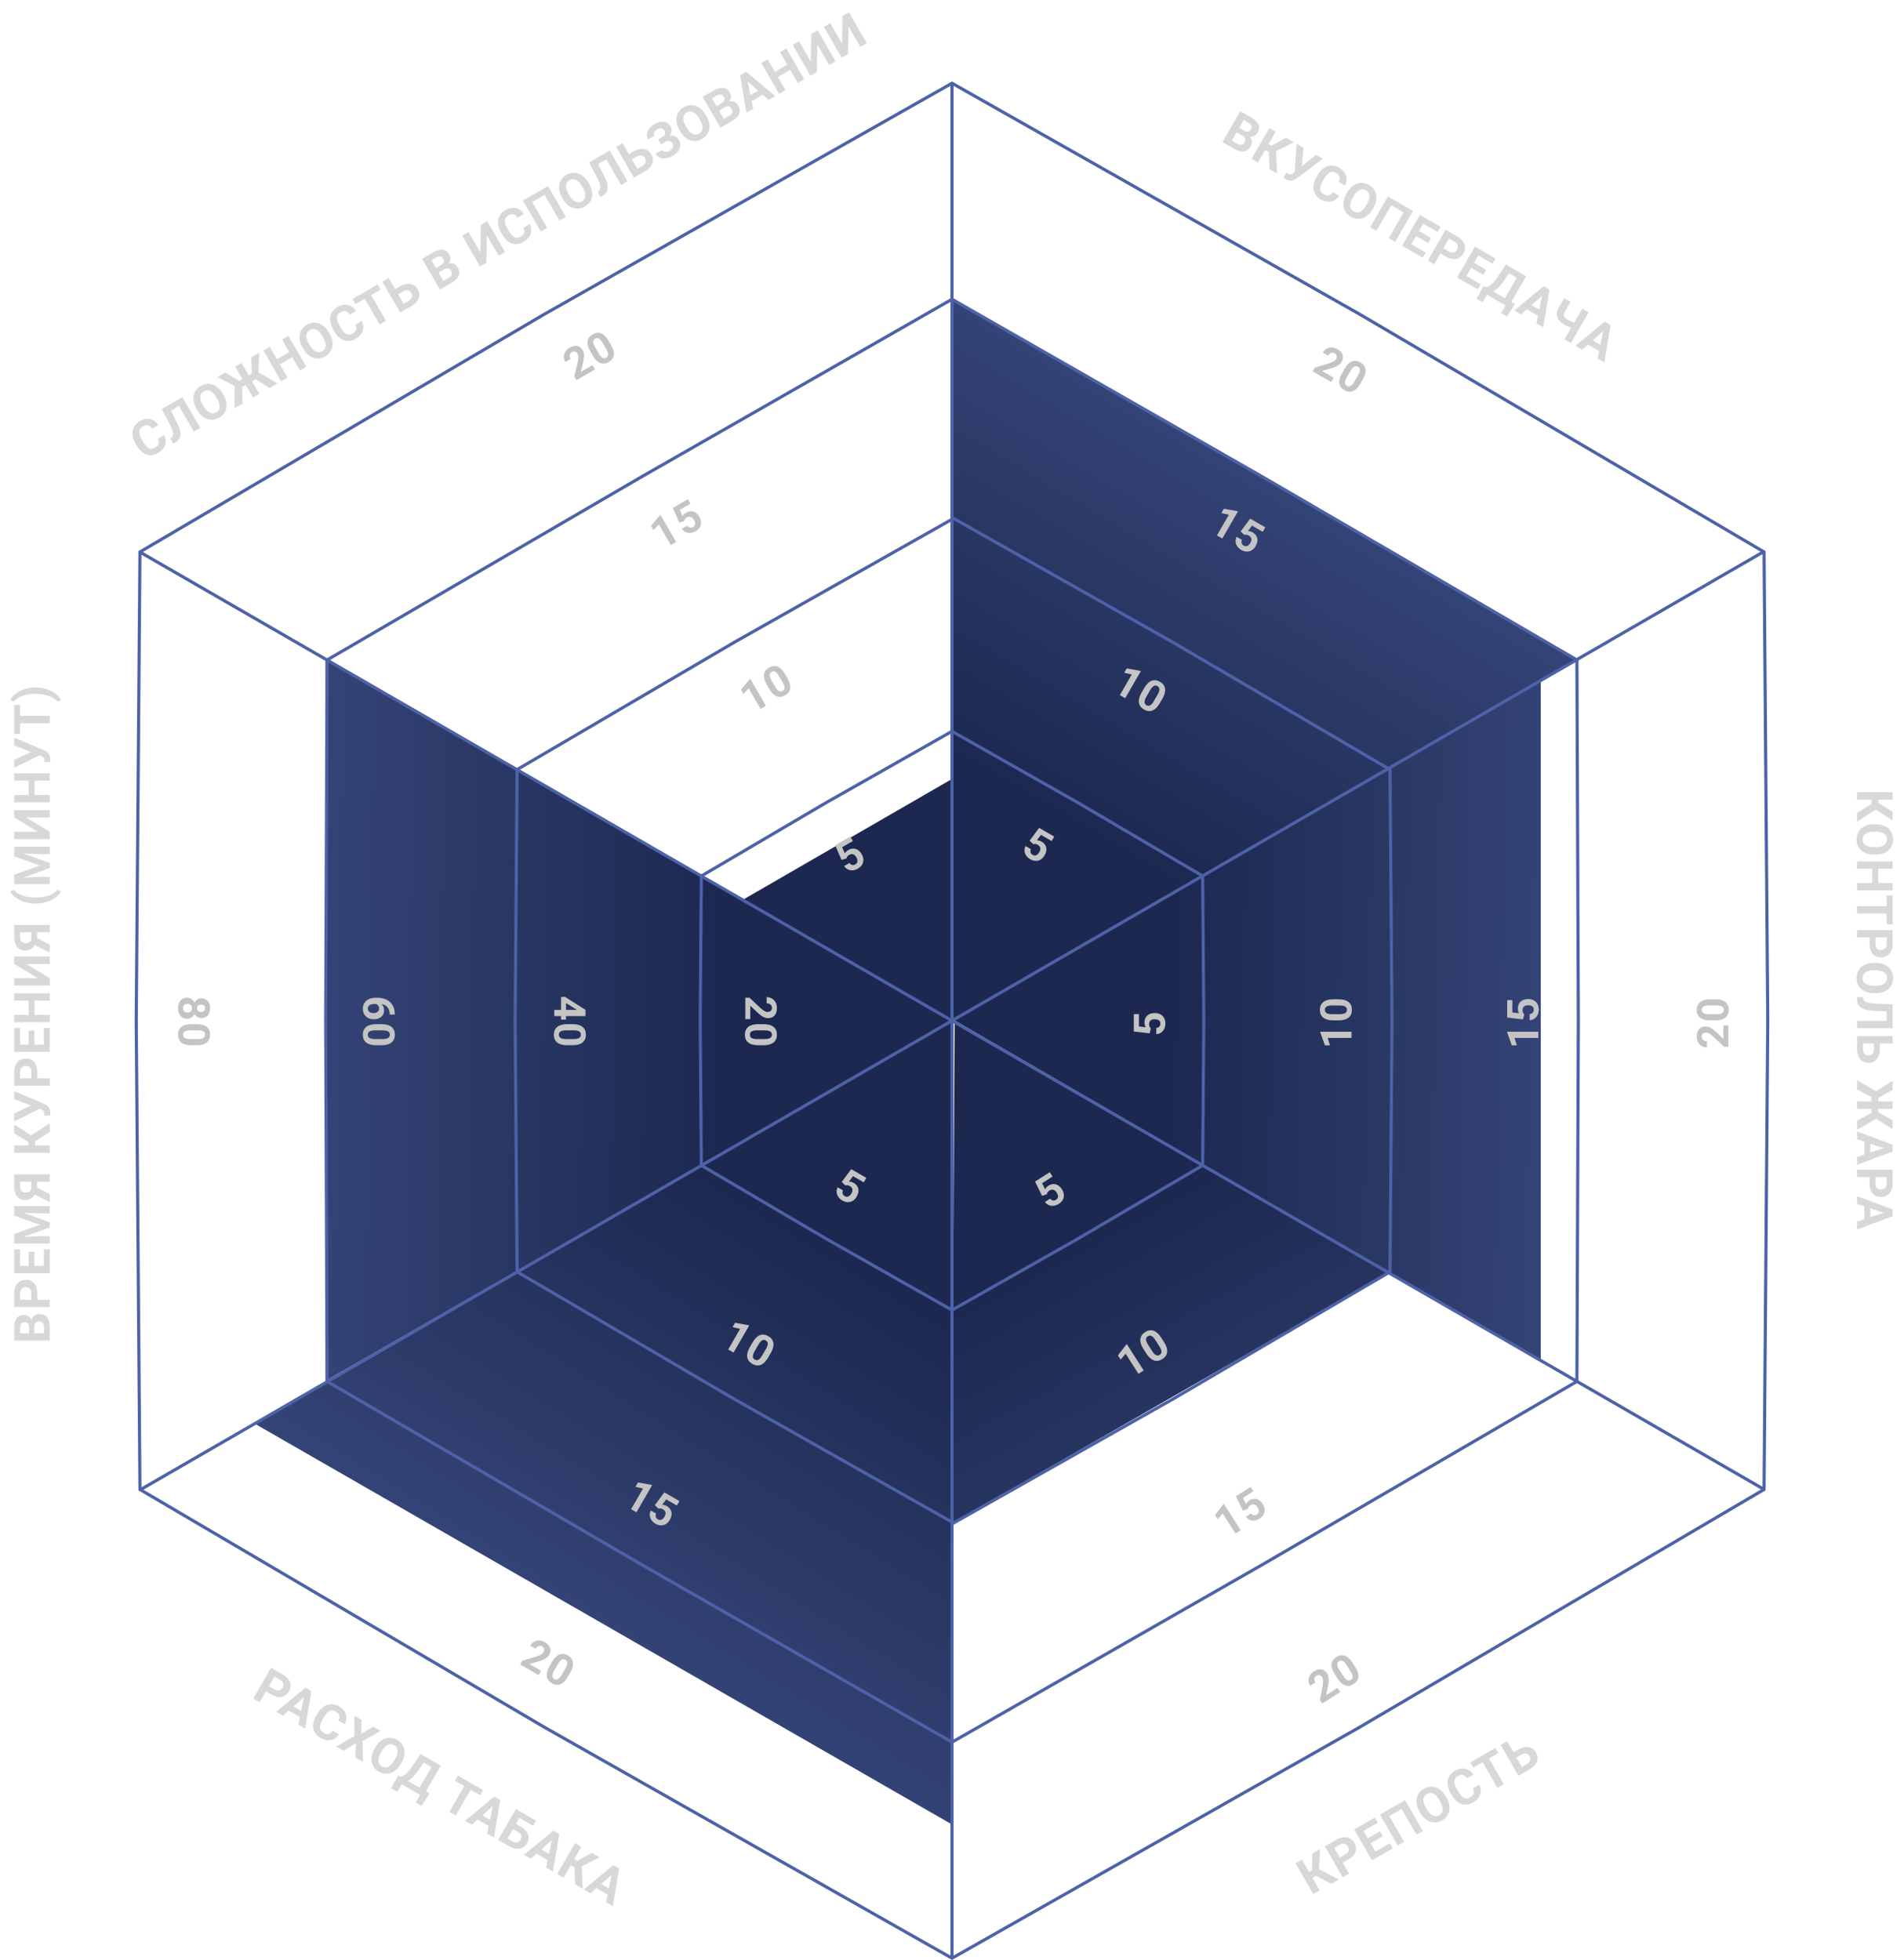 <?xml version="1.0" encoding="UTF-8"?> <svg xmlns="http://www.w3.org/2000/svg" width="608" height="626" viewBox="0 0 608 626" fill="none"> <path d="M304.06 326.345L304.499 95.5L503.5 210.5L304.06 326.345Z" fill="url(#paint0_linear)"></path> <path d="M304.499 326L237 287.5L304.5 248.5L304.499 326Z" fill="url(#paint1_linear)"></path> <path d="M304.001 326L104 441L104 210.5L304.001 326Z" fill="url(#paint2_linear)"></path> <path d="M304.198 325.613L304.499 583L81 454.5L304.198 325.613Z" fill="url(#paint3_linear)"></path> <path d="M304.257 325.57L492 217.5L492 434.5L304.257 325.57Z" fill="url(#paint4_linear)"></path> <path d="M304.836 326.464L443.502 406.5L304 486.5L304.836 326.464Z" fill="url(#paint5_linear)"></path> <path d="M203.998 152.787L304 95.576L404.002 152.787L404.006 152.789L503.553 210.788L504.008 325.998V326.002L503.553 441.212L404.006 499.211L404.002 499.213L304 556.424L203.998 499.213L203.994 499.211L104.447 441.212L103.992 326.002V325.998L104.447 210.788L203.994 152.789L203.998 152.787Z" stroke="#4D62A7"></path> <path d="M234.5 205.127L304.5 165.574L374.5 205.127L374.507 205.131L443.865 245.788L444.505 325.996V326.004L443.865 406.212L374.507 446.869L374.5 446.873L304.5 486.426L234.5 446.873L234.493 446.869L165.135 406.212L164.495 326.004V325.996L165.135 245.788L234.493 205.131L234.5 205.127Z" stroke="#4D62A7"></path> <path d="M263.798 256.361L304 233.575L344.202 256.361L344.208 256.365L384.043 279.787L384.41 325.996V326.004L384.043 372.213L344.208 395.635L344.202 395.639L304 418.425L263.798 395.639L263.792 395.635L223.957 372.213L223.59 326.004V325.996L223.957 279.787L263.795 256.363L263.798 256.361Z" stroke="#4D62A7"></path> <path fill-rule="evenodd" clip-rule="evenodd" d="M303.5 27.433L174.007 100.829L173.993 100.837L45.654 176.3L303.5 325.141V27.433ZM302.994 326.003L45.183 177.183L44 325.992V326.008L45.184 475.008L302.994 326.003ZM304.5 326.873L562.334 475.706L434.007 551.163L433.993 551.171L304.5 624.567V326.873ZM562.817 474.831L304.993 326.003L562.815 176.99L564 325.992V326.008L562.817 474.831ZM173.993 551.163L45.819 475.797L303.5 326.866V624.567L174.007 551.171L173.993 551.163ZM434.007 100.837L562.18 176.203L304.5 325.133V27.433L433.993 100.829L434.007 100.837ZM304 26L434.5 99.967L563.808 176L565 326L563.808 476L434.5 552.033L304 626L173.5 552.033L44.192 476L43 326L44.192 176L173.5 99.967L304 26Z" fill="#4D62A7"></path> <path d="M52.418 138.968C52.953 140.073 53.042 141.134 52.686 142.151C52.334 143.167 51.58 144.007 50.425 144.674C49.163 145.403 47.923 145.554 46.707 145.125C45.493 144.689 44.458 143.729 43.601 142.245L43.254 141.643C42.707 140.696 42.392 139.765 42.309 138.851C42.226 137.936 42.383 137.109 42.78 136.369C43.178 135.621 43.788 135.011 44.609 134.537C45.745 133.881 46.837 133.656 47.883 133.864C48.929 134.072 49.824 134.695 50.568 135.733L48.538 136.905C48.121 136.298 47.678 135.941 47.207 135.833C46.738 135.719 46.192 135.842 45.57 136.201C44.893 136.592 44.526 137.128 44.469 137.811C44.414 138.486 44.676 139.336 45.256 140.361L45.685 141.105C46.3 142.169 46.91 142.855 47.514 143.162C48.122 143.466 48.774 143.418 49.468 143.017C50.095 142.655 50.48 142.243 50.623 141.782C50.767 141.313 50.689 140.766 50.388 140.14L52.418 138.968ZM58.245 126.844L63.933 136.695L61.896 137.871L57.158 129.664L54.533 131.18L56.378 134.751C56.988 135.963 57.373 136.974 57.533 137.783C57.691 138.588 57.641 139.276 57.381 139.847C57.118 140.413 56.605 140.92 55.841 141.367L55.313 141.672L54.372 140.041L54.691 139.812C55.161 139.45 55.355 138.947 55.272 138.304C55.191 137.653 54.794 136.643 54.082 135.274L51.642 130.657L58.245 126.844ZM71.36 126.138C71.92 127.107 72.239 128.057 72.318 128.985C72.397 129.914 72.231 130.762 71.82 131.528C71.413 132.292 70.797 132.913 69.971 133.389C69.155 133.861 68.313 134.085 67.446 134.062C66.579 134.04 65.76 133.767 64.989 133.244C64.215 132.716 63.553 131.98 63.001 131.036L62.72 130.548C62.16 129.579 61.842 128.626 61.764 127.69C61.689 126.747 61.856 125.896 62.266 125.136C62.677 124.37 63.293 123.749 64.114 123.275C64.935 122.801 65.778 122.579 66.643 122.609C67.51 122.632 68.331 122.913 69.105 123.452C69.882 123.984 70.549 124.733 71.106 125.698L71.36 126.138ZM69.045 126.879C68.449 125.846 67.811 125.168 67.131 124.844C66.451 124.521 65.769 124.558 65.083 124.953C64.402 125.347 64.03 125.916 63.967 126.662C63.902 127.403 64.163 128.287 64.749 129.314L65.027 129.794C65.608 130.8 66.243 131.473 66.933 131.815C67.623 132.156 68.316 132.126 69.01 131.725C69.692 131.332 70.061 130.763 70.119 130.02C70.175 129.273 69.909 128.386 69.322 127.359L69.045 126.879ZM81.67 121.105L80.499 121.781L82.816 125.793L80.786 126.965L78.47 122.953L77.272 123.644L77.444 128.895L74.913 130.356L74.934 123.298L69.375 120.419L71.898 118.962L76.383 121.668L77.391 121.086L75.099 117.114L77.128 115.942L79.421 119.914L80.409 119.343L80.254 114.137L82.771 112.684L82.535 118.901L88.614 122.446L86.077 123.91L81.67 121.105ZM97.802 117.141L95.772 118.313L93.335 114.091L89.376 116.376L91.814 120.598L89.784 121.77L84.097 111.919L86.126 110.747L88.431 114.739L92.389 112.454L90.085 108.462L92.114 107.29L97.802 117.141ZM105.235 106.58C105.795 107.549 106.115 108.499 106.194 109.427C106.273 110.356 106.107 111.203 105.695 111.97C105.289 112.734 104.672 113.355 103.847 113.831C103.031 114.303 102.189 114.527 101.322 114.504C100.455 114.482 99.636 114.209 98.865 113.686C98.091 113.158 97.428 112.422 96.877 111.477L96.596 110.99C96.036 110.021 95.717 109.068 95.64 108.132C95.565 107.189 95.732 106.338 96.141 105.578C96.553 104.812 97.169 104.191 97.99 103.717C98.811 103.243 99.654 103.021 100.519 103.051C101.386 103.074 102.207 103.355 102.981 103.894C103.757 104.426 104.424 105.175 104.981 106.14L105.235 106.58ZM102.921 107.321C102.324 106.288 101.686 105.61 101.007 105.286C100.327 104.963 99.644 104.999 98.959 105.395C98.277 105.788 97.906 106.358 97.843 107.104C97.778 107.845 98.039 108.729 98.625 109.755L98.903 110.236C99.483 111.242 100.119 111.915 100.809 112.256C101.499 112.598 102.191 112.568 102.886 112.167C103.567 111.774 103.937 111.205 103.995 110.462C104.05 109.714 103.785 108.827 103.198 107.801L102.921 107.321ZM115.541 102.524C116.076 103.628 116.166 104.689 115.809 105.707C115.457 106.722 114.704 107.563 113.549 108.23C112.286 108.959 111.047 109.109 109.831 108.68C108.617 108.245 107.582 107.285 106.725 105.801L106.377 105.199C105.83 104.251 105.515 103.321 105.433 102.406C105.35 101.492 105.507 100.665 105.903 99.924C106.302 99.177 106.911 98.566 107.732 98.093C108.869 97.436 109.96 97.212 111.007 97.42C112.053 97.628 112.948 98.251 113.691 99.289L111.662 100.461C111.245 99.853 110.801 99.496 110.33 99.389C109.861 99.275 109.316 99.397 108.693 99.757C108.017 100.148 107.65 100.684 107.593 101.366C107.538 102.042 107.8 102.892 108.379 103.916L108.809 104.661C109.424 105.725 110.033 106.411 110.637 106.717C111.246 107.022 111.897 106.973 112.592 106.572C113.219 106.21 113.604 105.799 113.746 105.337C113.891 104.869 113.813 104.322 113.511 103.696L115.541 102.524ZM121.52 92.505L118.502 94.247L123.24 102.454L121.211 103.626L116.472 95.419L113.495 97.138L112.546 95.494L120.57 90.861L121.52 92.505ZM126.2 92.347L127.783 91.433C128.943 90.763 130.023 90.515 131.025 90.688C132.029 90.855 132.806 91.413 133.356 92.365C133.908 93.321 134.013 94.286 133.673 95.258C133.334 96.224 132.608 97.034 131.494 97.689L127.794 99.825L122.106 89.974L124.149 88.794L126.2 92.347ZM127.145 93.984L128.895 97.015L130.512 96.081C131.031 95.782 131.362 95.402 131.505 94.94C131.652 94.477 131.587 94.005 131.311 93.527C131.053 93.081 130.701 92.815 130.255 92.73C129.811 92.637 129.329 92.735 128.81 93.023L127.145 93.984ZM140.486 92.497L134.798 82.646L138.249 80.654C139.444 79.964 140.483 79.671 141.367 79.774C142.248 79.873 142.944 80.364 143.454 81.248C143.733 81.731 143.855 82.229 143.82 82.742C143.783 83.251 143.593 83.718 143.25 84.145C143.828 83.979 144.372 84.005 144.882 84.222C145.397 84.436 145.814 84.82 146.134 85.375C146.681 86.322 146.793 87.214 146.47 88.05C146.147 88.886 145.429 89.632 144.315 90.287L140.486 92.497ZM140.039 87.036L141.574 89.695L143.313 88.691C143.791 88.415 144.098 88.087 144.234 87.708C144.372 87.322 144.325 86.928 144.093 86.527C143.572 85.625 142.841 85.436 141.899 85.962L140.039 87.036ZM139.211 85.602L140.713 84.734C141.726 84.125 142.003 83.421 141.542 82.623C141.284 82.177 140.968 81.932 140.594 81.889C140.223 81.839 139.757 81.975 139.198 82.298L137.777 83.119L139.211 85.602ZM153.559 71.815L155.596 70.639L161.283 80.49L159.247 81.666L155.469 75.123L155.302 83.943L153.273 85.115L147.585 75.264L149.615 74.092L153.4 80.648L153.559 71.815ZM169.158 71.568C169.694 72.672 169.783 73.733 169.426 74.751C169.074 75.766 168.321 76.607 167.166 77.274C165.903 78.003 164.664 78.153 163.448 77.725C162.234 77.289 161.199 76.329 160.342 74.845L159.995 74.243C159.448 73.296 159.133 72.365 159.05 71.45C158.967 70.536 159.124 69.709 159.52 68.968C159.919 68.221 160.529 67.611 161.35 67.136C162.486 66.48 163.578 66.256 164.624 66.464C165.67 66.672 166.565 67.295 167.309 68.333L165.279 69.505C164.862 68.897 164.418 68.54 163.947 68.433C163.479 68.319 162.933 68.442 162.31 68.801C161.634 69.192 161.267 69.728 161.21 70.411C161.155 71.086 161.417 71.936 161.997 72.96L162.426 73.705C163.041 74.769 163.65 75.455 164.254 75.762C164.863 76.066 165.515 76.017 166.209 75.616C166.836 75.254 167.221 74.843 167.364 74.381C167.508 73.913 167.43 73.366 167.129 72.74L169.158 71.568ZM180.687 69.287L178.651 70.463L173.912 62.256L169.968 64.533L174.706 72.74L172.676 73.912L166.989 64.061L175 59.436L180.687 69.287ZM188.128 58.722C188.687 59.691 189.007 60.641 189.086 61.569C189.165 62.498 188.999 63.346 188.588 64.112C188.181 64.876 187.565 65.497 186.739 65.973C185.923 66.445 185.081 66.669 184.214 66.647C183.347 66.624 182.528 66.351 181.757 65.828C180.983 65.3 180.321 64.564 179.769 63.62L179.488 63.133C178.928 62.163 178.609 61.21 178.532 60.274C178.457 59.331 178.624 58.48 179.034 57.721C179.445 56.954 180.061 56.334 180.882 55.859C181.703 55.386 182.546 55.163 183.411 55.193C184.278 55.216 185.099 55.497 185.873 56.036C186.65 56.568 187.316 57.317 187.874 58.282L188.128 58.722ZM185.813 59.463C185.217 58.43 184.578 57.752 183.899 57.428C183.219 57.105 182.536 57.142 181.851 57.537C181.17 57.931 180.798 58.5 180.735 59.246C180.67 59.987 180.931 60.871 181.517 61.898L181.795 62.378C182.375 63.384 183.011 64.057 183.701 64.399C184.391 64.74 185.084 64.71 185.778 64.309C186.459 63.916 186.829 63.347 186.887 62.604C186.942 61.857 186.677 60.97 186.09 59.943L185.813 59.463ZM194.701 48.061L200.389 57.912L198.352 59.088L193.614 50.881L190.989 52.397L192.834 55.968C193.444 57.18 193.829 58.191 193.989 59C194.147 59.805 194.096 60.493 193.837 61.064C193.574 61.63 193.061 62.137 192.297 62.584L191.769 62.889L190.828 61.258L191.146 61.029C191.617 60.667 191.811 60.164 191.728 59.521C191.647 58.87 191.25 57.86 190.538 56.491L188.098 51.874L194.701 48.061ZM200.831 49.258L202.415 48.344C203.574 47.675 204.655 47.427 205.657 47.6C206.661 47.766 207.437 48.325 207.987 49.277C208.539 50.233 208.645 51.197 208.304 52.17C207.965 53.135 207.239 53.945 206.126 54.6L202.425 56.737L196.737 46.886L198.781 45.706L200.831 49.258ZM201.777 50.895L203.527 53.927L205.144 52.993C205.663 52.694 205.993 52.313 206.136 51.852C206.283 51.388 206.219 50.917 205.943 50.439C205.685 49.992 205.333 49.727 204.887 49.641C204.442 49.549 203.961 49.647 203.441 49.934L201.777 50.895ZM212.126 41.619C211.91 41.244 211.594 41.036 211.179 40.993C210.76 40.946 210.31 41.061 209.827 41.34C209.394 41.59 209.096 41.907 208.932 42.29C208.771 42.666 208.789 43.025 208.987 43.368L206.957 44.54C206.649 44.008 206.522 43.444 206.575 42.848C206.63 42.245 206.864 41.665 207.276 41.108C207.693 40.549 208.228 40.08 208.882 39.703C210.019 39.046 211.05 38.776 211.976 38.89C212.903 39.005 213.624 39.509 214.139 40.402C214.392 40.84 214.493 41.322 214.443 41.85C214.398 42.376 214.196 42.892 213.84 43.399C214.49 43.276 215.072 43.325 215.584 43.546C216.094 43.763 216.515 44.158 216.846 44.73C217.356 45.614 217.415 46.519 217.022 47.443C216.632 48.36 215.864 49.149 214.718 49.811C214.001 50.225 213.285 50.475 212.572 50.563C211.856 50.645 211.227 50.561 210.684 50.309C210.144 50.049 209.711 49.638 209.385 49.074L211.428 47.894C211.631 48.246 211.955 48.453 212.4 48.515C212.842 48.572 213.302 48.463 213.78 48.187C214.322 47.874 214.678 47.507 214.848 47.083C215.023 46.657 215.003 46.257 214.787 45.883C214.49 45.369 214.138 45.082 213.73 45.022C213.321 44.958 212.847 45.081 212.311 45.391L211.099 46.09L210.182 44.5L211.433 43.778C212.395 43.204 212.626 42.485 212.126 41.619ZM225.596 37.09C226.155 38.059 226.475 39.008 226.554 39.937C226.633 40.866 226.467 41.714 226.056 42.48C225.649 43.244 225.033 43.865 224.207 44.341C223.391 44.812 222.549 45.037 221.682 45.014C220.815 44.992 219.996 44.719 219.225 44.196C218.451 43.668 217.789 42.932 217.237 41.987L216.956 41.5C216.396 40.531 216.078 39.578 216 38.642C215.925 37.699 216.092 36.848 216.502 36.088C216.913 35.322 217.529 34.701 218.35 34.227C219.171 33.753 220.014 33.531 220.879 33.561C221.746 33.584 222.567 33.864 223.341 34.404C224.118 34.936 224.784 35.684 225.342 36.65L225.596 37.09ZM223.281 37.831C222.685 36.798 222.047 36.12 221.367 35.796C220.687 35.473 220.004 35.509 219.319 35.905C218.638 36.298 218.266 36.868 218.203 37.614C218.138 38.355 218.399 39.239 218.985 40.265L219.263 40.746C219.843 41.752 220.479 42.425 221.169 42.767C221.859 43.108 222.552 43.078 223.246 42.677C223.927 42.284 224.297 41.715 224.355 40.972C224.411 40.224 224.145 39.337 223.558 38.311L223.281 37.831ZM230.062 40.78L224.375 30.929L227.826 28.937C229.021 28.247 230.06 27.953 230.944 28.057C231.825 28.156 232.521 28.647 233.031 29.531C233.31 30.014 233.432 30.512 233.397 31.025C233.36 31.533 233.17 32.001 232.827 32.428C233.405 32.262 233.949 32.288 234.459 32.505C234.973 32.719 235.391 33.103 235.711 33.658C236.258 34.605 236.37 35.497 236.047 36.333C235.724 37.169 235.005 37.914 233.892 38.569L230.062 40.78ZM229.616 35.319L231.151 37.978L232.89 36.974C233.368 36.698 233.675 36.37 233.811 35.991C233.949 35.605 233.902 35.211 233.67 34.809C233.149 33.907 232.418 33.719 231.476 34.245L229.616 35.319ZM228.788 33.885L230.29 33.017C231.303 32.408 231.579 31.704 231.118 30.906C230.861 30.459 230.545 30.215 230.171 30.172C229.8 30.122 229.334 30.258 228.775 30.581L227.354 31.401L228.788 33.885ZM243.579 30.27L240.02 32.325L240.515 34.745L238.357 35.991L236.337 24.023L238.218 22.937L247.592 30.659L245.434 31.905L243.579 30.27ZM239.619 30.364L242.082 28.942L238.715 25.97L239.619 30.364ZM256.807 25.339L254.777 26.511L252.34 22.289L248.382 24.574L250.819 28.796L248.79 29.968L243.102 20.117L245.132 18.945L247.437 22.937L251.395 20.652L249.09 16.66L251.12 15.488L256.807 25.339ZM259.083 10.891L261.119 9.715L266.807 19.566L264.77 20.742L260.993 14.199L260.826 23.019L258.796 24.191L253.109 14.34L255.138 13.168L258.924 19.724L259.083 10.891ZM269.062 5.129L271.099 3.953L276.786 13.804L274.75 14.98L270.972 8.438L270.805 17.257L268.775 18.429L263.088 8.578L265.118 7.406L268.903 13.963L269.062 5.129Z" fill="#D8D8D8"></path> <path d="M390.38 45.376L396.067 35.525L399.518 37.517C400.713 38.208 401.487 38.961 401.839 39.778C402.194 40.59 402.116 41.438 401.606 42.322C401.327 42.805 400.957 43.16 400.495 43.386C400.036 43.608 399.536 43.678 398.995 43.594C399.428 44.012 399.677 44.496 399.745 45.046C399.817 45.599 399.692 46.152 399.372 46.707C398.825 47.654 398.109 48.197 397.223 48.335C396.338 48.473 395.333 48.224 394.209 47.587L390.38 45.376ZM394.886 42.259L393.351 44.918L395.09 45.922C395.568 46.197 396.005 46.3 396.401 46.228C396.805 46.154 397.122 45.916 397.354 45.515C397.875 44.613 397.672 43.885 396.746 43.333L394.886 42.259ZM395.714 40.824L397.216 41.691C398.25 42.264 398.998 42.152 399.459 41.353C399.717 40.907 399.771 40.511 399.621 40.166C399.479 39.819 399.128 39.484 398.568 39.161L397.148 38.341L395.714 40.824ZM405.183 48.555L404.012 47.88L401.688 51.905L399.658 50.733L405.346 40.882L407.376 42.054L405.098 45.999L406.025 46.534L410.711 43.98L413.188 45.41L407.458 48.318L407.818 55.444L405.396 54.046L405.183 48.555ZM415.713 53.074L420.193 49.454L422.385 50.72L414.25 56.858L413.664 57.232C412.641 57.826 411.605 57.82 410.554 57.213L409.859 56.776L410.78 55.134C410.878 55.214 411.048 55.325 411.292 55.465C411.576 55.63 411.833 55.711 412.061 55.711C412.295 55.713 412.547 55.615 412.817 55.417L413.439 54.919L414.036 45.9L416.222 47.161L415.713 53.074ZM427.655 62.522C426.966 63.538 426.092 64.145 425.032 64.346C423.977 64.548 422.872 64.316 421.717 63.65C420.454 62.92 419.705 61.922 419.468 60.655C419.238 59.386 419.552 58.009 420.409 56.525L420.757 55.923C421.303 54.976 421.952 54.238 422.703 53.709C423.453 53.18 424.248 52.902 425.087 52.875C425.934 52.847 426.767 53.069 427.588 53.544C428.725 54.2 429.465 55.033 429.808 56.043C430.151 57.053 430.059 58.139 429.532 59.302L427.502 58.13C427.819 57.466 427.907 56.903 427.764 56.442C427.629 55.978 427.25 55.567 426.627 55.208C425.951 54.817 425.303 54.768 424.683 55.06C424.071 55.35 423.466 56.002 422.868 57.016L422.438 57.76C421.824 58.825 421.535 59.695 421.571 60.372C421.612 61.051 421.98 61.591 422.674 61.992C423.301 62.354 423.85 62.481 424.321 62.374C424.799 62.265 425.234 61.924 425.625 61.35L427.655 62.522ZM438.316 66.782C437.756 67.752 437.093 68.504 436.329 69.036C435.564 69.569 434.747 69.849 433.877 69.876C433.012 69.906 432.167 69.683 431.341 69.206C430.525 68.735 429.91 68.118 429.496 67.356C429.082 66.593 428.909 65.748 428.976 64.818C429.046 63.885 429.352 62.943 429.895 61.993L430.176 61.506C430.736 60.536 431.402 59.784 432.173 59.249C432.952 58.712 433.773 58.431 434.636 58.406C435.505 58.379 436.351 58.602 437.172 59.077C437.992 59.55 438.606 60.169 439.013 60.934C439.427 61.696 439.594 62.547 439.514 63.487C439.442 64.426 439.127 65.377 438.569 66.343L438.316 66.782ZM436.517 65.148C437.113 64.115 437.381 63.224 437.321 62.474C437.261 61.723 436.888 61.15 436.203 60.754C435.522 60.361 434.843 60.324 434.165 60.643C433.491 60.957 432.856 61.624 432.26 62.646L431.983 63.126C431.402 64.132 431.136 65.019 431.186 65.787C431.236 66.556 431.608 67.141 432.302 67.541C432.983 67.935 433.66 67.971 434.333 67.649C435.008 67.324 435.644 66.65 436.239 65.629L436.517 65.148ZM445.516 77.209L443.479 76.033L448.217 67.826L444.273 65.549L439.535 73.756L437.505 72.584L443.192 62.733L451.203 67.358L445.516 77.209ZM456.109 77.633L452.212 75.383L450.689 78.022L455.262 80.662L454.321 82.293L447.717 78.48L453.405 68.629L459.995 72.434L459.046 74.078L454.486 71.445L453.13 73.793L457.027 76.043L456.109 77.633ZM459.961 80.921L457.957 84.392L455.927 83.22L461.615 73.369L465.458 75.588C466.198 76.015 466.769 76.525 467.172 77.119C467.58 77.715 467.79 78.351 467.803 79.026C467.819 79.697 467.643 80.35 467.276 80.986C466.719 81.951 465.947 82.522 464.961 82.698C463.982 82.873 462.909 82.623 461.74 81.949L459.961 80.921ZM460.91 79.277L462.724 80.324C463.26 80.634 463.741 80.743 464.167 80.652C464.597 80.564 464.947 80.285 465.218 79.816C465.497 79.333 465.58 78.861 465.468 78.399C465.355 77.938 465.051 77.558 464.556 77.26L462.695 76.185L460.91 79.277ZM473.679 87.777L469.782 85.527L468.259 88.166L472.832 90.806L471.891 92.437L465.288 88.624L470.975 78.773L477.565 82.578L476.616 84.222L472.056 81.589L470.7 83.937L474.597 86.187L473.679 87.777ZM481.233 101.06L479.359 99.978L480.757 97.556L474.817 94.126L473.422 96.541L471.501 95.432L473.728 91.324L474.473 91.753C475.067 91.651 475.658 91.34 476.247 90.82C476.843 90.298 477.456 89.582 478.084 88.669L480.876 84.49L487.331 88.216L482.585 96.437L483.735 97.101L481.233 101.06ZM476.8 93.097L480.555 95.265L484.352 88.689L481.855 87.247L480.19 89.741C479.052 91.399 477.922 92.518 476.8 93.097ZM491.12 100.832L487.561 98.778L485.713 100.417L483.554 99.171L492.909 91.437L494.79 92.523L492.79 104.503L490.631 103.257L491.12 100.832ZM489.058 97.45L491.521 98.872L492.412 94.47L489.058 97.45ZM507.296 99.743L501.609 109.594L499.572 108.419L501.728 104.684C501.035 104.458 500.352 104.151 499.68 103.763C498.431 103.042 497.639 102.22 497.304 101.3C496.974 100.382 497.099 99.401 497.677 98.357L499.482 95.232L501.518 96.407L499.737 99.493C499.416 100.059 499.317 100.543 499.44 100.945C499.567 101.349 499.962 101.743 500.625 102.126C501.297 102.514 501.98 102.821 502.674 103.047L505.26 98.567L507.296 99.743ZM510.652 112.109L507.093 110.055L505.245 111.694L503.087 110.448L512.441 102.714L514.322 103.8L512.322 115.78L510.164 114.534L510.652 112.109ZM508.591 108.727L511.053 110.149L511.944 105.747L508.591 108.727Z" fill="#D8D8D8"></path> <path d="M597.648 256.727L597.648 255.375L593 255.375L593 253.031L604.375 253.031L604.375 255.375L599.82 255.375L599.82 256.445L604.375 259.227L604.375 262.086L598.992 258.578L593 262.453L593 259.656L597.648 256.727ZM598.43 272.933C597.31 272.933 596.328 272.735 595.484 272.339C594.641 271.944 593.99 271.376 593.531 270.636C593.073 269.902 592.844 269.058 592.844 268.105C592.844 267.162 593.07 266.321 593.523 265.582C593.977 264.842 594.622 264.269 595.461 263.863C596.305 263.457 597.273 263.251 598.367 263.246L598.93 263.246C600.049 263.246 601.034 263.446 601.883 263.847C602.737 264.253 603.391 264.824 603.844 265.558C604.302 266.298 604.531 267.141 604.531 268.089C604.531 269.037 604.302 269.878 603.844 270.613C603.391 271.352 602.737 271.923 601.883 272.324C601.034 272.73 600.052 272.933 598.937 272.933L598.43 272.933ZM598.945 270.558C600.138 270.558 601.044 270.345 601.664 269.917C602.284 269.49 602.594 268.881 602.594 268.089C602.594 267.303 602.286 266.696 601.672 266.269C601.062 265.842 600.167 265.626 598.984 265.621L598.43 265.621C597.268 265.621 596.367 265.834 595.727 266.261C595.086 266.688 594.766 267.303 594.766 268.105C594.766 268.891 595.073 269.496 595.687 269.917C596.307 270.339 597.208 270.553 598.391 270.558L598.945 270.558ZM593 284.374L593 282.03L597.875 282.03L597.875 277.46L593 277.46L593 275.116L604.375 275.116L604.375 277.46L599.766 277.46L599.766 282.03L604.375 282.03L604.375 284.374L593 284.374ZM602.477 295.237L602.477 291.752L593 291.752L593 289.409L602.477 289.409L602.477 285.971L604.375 285.971L604.375 295.237L602.477 295.237ZM597.008 299.404L593 299.404L593 297.061L604.375 297.061L604.375 301.498C604.375 302.352 604.219 303.102 603.906 303.748C603.594 304.399 603.148 304.899 602.57 305.248C601.997 305.597 601.344 305.772 600.609 305.772C599.495 305.772 598.615 305.389 597.969 304.623C597.328 303.863 597.008 302.808 597.008 301.459L597.008 299.404ZM598.906 299.404L598.906 301.498C598.906 302.118 599.052 302.589 599.344 302.912C599.635 303.24 600.052 303.404 600.594 303.404C601.151 303.404 601.602 303.24 601.945 302.912C602.289 302.584 602.466 302.131 602.477 301.553L602.477 299.404L598.906 299.404ZM598.43 317.213C597.31 317.213 596.328 317.015 595.484 316.619C594.641 316.223 593.99 315.655 593.531 314.916C593.073 314.181 592.844 313.338 592.844 312.384C592.844 311.442 593.07 310.601 593.523 309.861C593.977 309.121 594.622 308.548 595.461 308.142C596.305 307.736 597.273 307.53 598.367 307.525L598.93 307.525C600.049 307.525 601.034 307.726 601.883 308.127C602.737 308.533 603.391 309.103 603.844 309.838C604.302 310.577 604.531 311.421 604.531 312.369C604.531 313.317 604.302 314.158 603.844 314.892C603.391 315.632 602.737 316.202 601.883 316.603C601.034 317.009 600.052 317.213 598.937 317.213L598.43 317.213ZM598.945 314.838C600.138 314.838 601.044 314.624 601.664 314.197C602.284 313.77 602.594 313.16 602.594 312.369C602.594 311.582 602.286 310.976 601.672 310.548C601.062 310.121 600.167 309.905 598.984 309.9L598.43 309.9C597.268 309.9 596.367 310.114 595.727 310.541C595.086 310.968 594.766 311.582 594.766 312.384C594.766 313.171 595.073 313.775 595.687 314.197C596.307 314.619 597.208 314.832 598.391 314.838L598.945 314.838ZM604.375 328.396L593 328.396L593 326.044L602.477 326.044L602.477 323.013L598.461 322.825C597.107 322.747 596.039 322.575 595.258 322.31C594.482 322.044 593.911 321.656 593.547 321.146C593.187 320.635 593.005 319.937 593 319.052L593 318.442L594.883 318.442L594.922 318.833C595 319.422 595.339 319.841 595.937 320.091C596.542 320.346 597.615 320.508 599.156 320.575L604.375 320.771L604.375 328.396ZM600.273 333.266L600.273 335.094C600.273 336.433 599.948 337.493 599.297 338.274C598.651 339.061 597.779 339.454 596.68 339.454C595.576 339.454 594.687 339.063 594.016 338.282C593.349 337.506 593.01 336.472 593 335.18L593 330.907L604.375 330.907L604.375 333.266L600.273 333.266ZM598.383 333.266L594.883 333.266L594.883 335.133C594.883 335.732 595.047 336.209 595.375 336.563C595.703 336.923 596.143 337.102 596.695 337.102C597.211 337.102 597.617 336.93 597.914 336.587C598.216 336.248 598.372 335.782 598.383 335.188L598.383 333.266ZM597.633 355.476L597.633 354.125L593 354.125L593 351.781L597.633 351.781L597.633 350.398L593 347.922L593 345L599.102 348.547L604.375 345.172L604.375 348.086L599.789 350.617L599.789 351.781L604.375 351.781L604.375 354.125L599.789 354.125L599.789 355.265L604.375 357.734L604.375 360.64L599.109 357.328L593 360.82L593 357.89L597.633 355.476ZM595.344 368.753L595.344 364.644L593 363.863L593 361.37L604.375 365.605L604.375 367.777L593 372.034L593 369.542L595.344 368.753ZM597.242 365.277L597.242 368.12L601.5 366.691L597.242 365.277ZM597.008 375.921L593 375.921L593 373.577L604.375 373.577L604.375 378.014C604.375 378.869 604.219 379.619 603.906 380.264C603.594 380.915 603.148 381.415 602.57 381.764C601.997 382.113 601.344 382.288 600.609 382.288C599.495 382.288 598.615 381.905 597.969 381.139C597.328 380.379 597.008 379.324 597.008 377.975L597.008 375.921ZM598.906 375.921L598.906 378.014C598.906 378.634 599.052 379.106 599.344 379.428C599.635 379.757 600.052 379.921 600.594 379.921C601.151 379.921 601.602 379.757 601.945 379.428C602.289 379.1 602.466 378.647 602.477 378.069L602.477 375.921L598.906 375.921ZM595.344 389.416L595.344 385.307L593 384.526L593 382.033L604.375 386.268L604.375 388.44L593 392.697L593 390.205L595.344 389.416ZM597.242 385.94L597.242 388.783L601.5 387.354L597.242 385.94Z" fill="#D8D8D8"></path> <path d="M420.269 599.101L419.099 599.777L421.423 603.803L419.393 604.975L413.706 595.124L415.735 593.952L418.013 597.896L418.94 597.361L419.071 592.026L421.547 590.596L421.201 597.012L427.553 600.264L425.131 601.662L420.269 599.101ZM428.779 594.928L430.783 598.399L428.753 599.571L423.066 589.72L426.909 587.501C427.648 587.074 428.376 586.834 429.092 586.782C429.812 586.727 430.467 586.863 431.059 587.189C431.647 587.51 432.125 587.989 432.492 588.625C433.05 589.591 433.158 590.544 432.818 591.486C432.48 592.421 431.727 593.226 430.558 593.901L428.779 594.928ZM427.83 593.284L429.643 592.237C430.18 591.927 430.515 591.565 430.649 591.151C430.787 590.734 430.721 590.292 430.45 589.822C430.172 589.34 429.804 589.032 429.348 588.898C428.892 588.764 428.411 588.838 427.905 589.118L426.045 590.192L427.83 593.284ZM441.575 586.476L437.678 588.726L439.202 591.364L443.775 588.724L444.717 590.354L438.113 594.167L432.426 584.316L439.016 580.511L439.965 582.155L435.405 584.788L436.76 587.136L440.657 584.886L441.575 586.476ZM454.347 584.794L452.311 585.97L447.573 577.763L443.628 580.04L448.367 588.247L446.337 589.419L440.649 579.568L448.66 574.943L454.347 584.794ZM461.926 574.148C462.486 575.118 462.806 576.067 462.885 576.996C462.964 577.925 462.798 578.772 462.387 579.539C461.98 580.303 461.364 580.924 460.538 581.4C459.722 581.871 458.88 582.096 458.013 582.073C457.146 582.051 456.327 581.778 455.556 581.255C454.782 580.727 454.119 579.991 453.568 579.046L453.287 578.559C452.727 577.589 452.408 576.637 452.331 575.701C452.256 574.758 452.423 573.907 452.832 573.147C453.244 572.381 453.86 571.76 454.681 571.286C455.502 570.812 456.345 570.59 457.21 570.62C458.077 570.643 458.898 570.923 459.672 571.463C460.448 571.995 461.115 572.743 461.673 573.709L461.926 574.148ZM459.612 574.889C459.015 573.856 458.377 573.178 457.698 572.855C457.018 572.532 456.335 572.568 455.65 572.964C454.969 573.357 454.597 573.927 454.534 574.673C454.469 575.414 454.73 576.298 455.316 577.324L455.594 577.805C456.174 578.811 456.81 579.484 457.5 579.825C458.19 580.167 458.883 580.137 459.577 579.736C460.258 579.342 460.628 578.774 460.686 578.031C460.741 577.283 460.476 576.396 459.889 575.37L459.612 574.889ZM472.371 570.013C472.906 571.117 472.995 572.178 472.639 573.196C472.287 574.211 471.533 575.052 470.379 575.719C469.116 576.448 467.876 576.598 466.661 576.169C465.447 575.734 464.411 574.774 463.555 573.29L463.207 572.687C462.66 571.74 462.345 570.809 462.262 569.895C462.179 568.981 462.336 568.153 462.733 567.413C463.131 566.666 463.741 566.055 464.562 565.581C465.699 564.925 466.79 564.701 467.836 564.909C468.882 565.117 469.777 565.74 470.521 566.778L468.491 567.95C468.074 567.342 467.631 566.985 467.16 566.878C466.691 566.764 466.145 566.886 465.523 567.246C464.846 567.636 464.479 568.173 464.422 568.855C464.367 569.531 464.629 570.381 465.209 571.405L465.639 572.15C466.253 573.214 466.863 573.9 467.467 574.206C468.075 574.511 468.727 574.462 469.422 574.061C470.049 573.699 470.433 573.287 470.576 572.826C470.721 572.358 470.642 571.811 470.341 571.185L472.371 570.013ZM478.488 559.914L475.47 561.656L480.209 569.863L478.179 571.035L473.441 562.828L470.464 564.547L469.514 562.902L477.539 558.27L478.488 559.914ZM483.307 559.675L484.89 558.761C486.049 558.092 487.13 557.844 488.132 558.017C489.136 558.183 489.913 558.742 490.462 559.694C491.014 560.65 491.12 561.615 490.779 562.587C490.441 563.552 489.715 564.363 488.601 565.017L484.9 567.154L479.213 557.303L481.256 556.123L483.307 559.675ZM484.252 561.313L486.002 564.344L487.619 563.41C488.138 563.111 488.469 562.73 488.611 562.269C488.758 561.805 488.694 561.334 488.418 560.856C488.16 560.41 487.808 560.144 487.362 560.059C486.918 559.966 486.436 560.064 485.917 560.352L484.252 561.313Z" fill="#D8D8D8"></path> <path d="M84.913 540.199L82.909 543.67L80.88 542.498L86.567 532.647L90.41 534.866C91.15 535.293 91.721 535.803 92.124 536.397C92.532 536.993 92.742 537.629 92.755 538.304C92.771 538.974 92.595 539.628 92.228 540.264C91.671 541.229 90.899 541.8 89.913 541.976C88.934 542.151 87.861 541.901 86.693 541.227L84.913 540.199ZM85.862 538.555L87.676 539.602C88.212 539.912 88.694 540.021 89.119 539.93C89.549 539.842 89.899 539.563 90.17 539.094C90.449 538.611 90.532 538.139 90.42 537.677C90.308 537.215 90.004 536.835 89.508 536.537L87.648 535.463L85.862 538.555ZM95.769 548.388L92.21 546.333L90.362 547.973L88.203 546.726L97.558 538.993L99.439 540.079L97.439 552.059L95.28 550.812L95.769 548.388ZM93.707 545.006L96.17 546.428L97.061 542.025L93.707 545.006ZM108.253 553.927C107.565 554.943 106.691 555.551 105.631 555.751C104.576 555.954 103.471 555.722 102.316 555.055C101.053 554.326 100.303 553.328 100.067 552.06C99.837 550.791 100.151 549.415 101.007 547.931L101.355 547.328C101.902 546.381 102.551 545.643 103.301 545.114C104.052 544.585 104.846 544.307 105.686 544.281C106.532 544.252 107.366 544.475 108.187 544.949C109.323 545.605 110.063 546.438 110.406 547.448C110.749 548.458 110.657 549.545 110.13 550.708L108.1 549.536C108.418 548.871 108.505 548.308 108.363 547.847C108.227 547.384 107.848 546.973 107.226 546.613C106.549 546.223 105.901 546.173 105.282 546.465C104.669 546.755 104.064 547.407 103.467 548.421L103.037 549.165C102.422 550.23 102.133 551.1 102.17 551.777C102.211 552.456 102.578 552.996 103.273 553.397C103.9 553.759 104.449 553.887 104.92 553.78C105.397 553.671 105.832 553.329 106.224 552.755L108.253 553.927ZM115.359 553.799L119.167 551.469L121.501 552.816L115.812 556.045L115.888 562.71L113.527 561.347L113.625 556.803L109.738 559.16L107.377 557.796L113.187 554.529L113.139 547.988L115.473 549.336L115.359 553.799ZM127.963 563.412C127.403 564.382 126.741 565.133 125.976 565.666C125.212 566.199 124.394 566.479 123.525 566.506C122.66 566.536 121.814 566.312 120.989 565.836C120.172 565.364 119.557 564.748 119.143 563.985C118.729 563.223 118.556 562.377 118.624 561.448C118.694 560.514 119 559.572 119.542 558.623L119.823 558.135C120.383 557.166 121.049 556.413 121.821 555.879C122.6 555.342 123.421 555.061 124.283 555.036C125.153 555.009 125.998 555.232 126.819 555.706C127.64 556.18 128.254 556.799 128.661 557.563C129.075 558.326 129.242 559.177 129.162 560.117C129.089 561.055 128.774 562.007 128.217 562.972L127.963 563.412ZM126.164 561.778C126.76 560.745 127.029 559.854 126.969 559.103C126.909 558.353 126.536 557.78 125.85 557.384C125.169 556.991 124.49 556.954 123.813 557.272C123.138 557.587 122.503 558.254 121.908 559.276L121.63 559.756C121.05 560.762 120.784 561.649 120.833 562.417C120.883 563.186 121.255 563.77 121.95 564.171C122.631 564.565 123.308 564.6 123.98 564.279C124.656 563.953 125.291 563.28 125.887 562.259L126.164 561.778ZM134.644 576.769L132.77 575.687L134.169 573.265L128.228 569.835L126.834 572.25L124.912 571.141L127.14 567.032L127.884 567.462C128.478 567.36 129.07 567.049 129.659 566.529C130.255 566.007 130.867 565.29 131.496 564.378L134.288 560.199L140.742 563.925L135.996 572.146L137.146 572.81L134.644 576.769ZM130.211 568.806L133.967 570.974L137.763 564.398L135.267 562.956L133.602 565.45C132.464 567.108 131.334 568.227 130.211 568.806ZM153.304 573.37L150.286 571.628L145.548 579.834L143.518 578.663L148.256 570.456L145.279 568.737L146.229 567.093L154.253 571.726L153.304 573.37ZM156.066 583.201L152.507 581.146L150.659 582.785L148.501 581.539L157.855 573.805L159.736 574.891L157.736 586.871L155.578 585.625L156.066 583.201ZM154.005 579.819L156.467 581.24L157.358 576.838L154.005 579.819ZM170.238 583.147L165.84 580.608L164.738 582.515L166.322 583.43C167.481 584.099 168.236 584.911 168.587 585.865C168.945 586.818 168.85 587.77 168.3 588.721C167.748 589.678 166.966 590.251 165.953 590.443C164.948 590.632 163.883 590.408 162.759 589.771L159.052 587.631L164.739 577.78L171.187 581.502L170.238 583.147ZM163.793 584.153L162.043 587.184L163.66 588.117C164.179 588.417 164.674 588.513 165.144 588.406C165.62 588.302 165.995 588.01 166.271 587.532C166.529 587.086 166.583 586.648 166.434 586.219C166.292 585.788 165.966 585.42 165.457 585.114L163.793 584.153ZM174.908 594.079L171.349 592.025L169.501 593.664L167.343 592.418L176.697 584.684L178.578 585.77L176.578 597.75L174.42 596.504L174.908 594.079ZM172.847 590.697L175.309 592.119L176.2 587.717L172.847 590.697ZM183.452 596.351L182.281 595.675L179.957 599.701L177.927 598.529L183.615 588.678L185.645 589.85L183.367 593.794L184.294 594.329L188.98 591.775L191.457 593.205L185.727 596.113L186.087 603.24L183.665 601.841L183.452 596.351ZM194.021 605.114L190.462 603.059L188.614 604.699L186.455 603.452L195.81 595.719L197.691 596.805L195.691 608.784L193.532 607.538L194.021 605.114ZM191.959 601.732L194.422 603.154L195.313 598.751L191.959 601.732Z" fill="#D8D8D8"></path> <path d="M15.904 428.163L4.529 428.163L4.529 424.178C4.529 422.798 4.795 421.751 5.326 421.038C5.852 420.324 6.626 419.967 7.646 419.967C8.204 419.967 8.696 420.111 9.123 420.397C9.545 420.683 9.855 421.082 10.053 421.592C10.199 421.009 10.493 420.551 10.935 420.217C11.378 419.879 11.92 419.709 12.56 419.709C13.654 419.709 14.482 420.058 15.045 420.756C15.607 421.454 15.894 422.449 15.904 423.741L15.904 428.163ZM10.951 425.819L14.021 425.819L14.021 423.811C14.021 423.259 13.891 422.829 13.631 422.522C13.365 422.209 13.001 422.053 12.537 422.053C11.495 422.053 10.967 422.592 10.951 423.67L10.951 425.819ZM9.295 425.819L9.295 424.084C9.274 422.902 8.803 422.311 7.881 422.311C7.365 422.311 6.995 422.462 6.771 422.764C6.542 423.061 6.428 423.532 6.428 424.178L6.428 425.819L9.295 425.819ZM11.896 415.12L15.904 415.12L15.904 417.464L4.529 417.464L4.529 413.026C4.529 412.172 4.686 411.422 4.998 410.776C5.311 410.125 5.756 409.625 6.334 409.276C6.907 408.927 7.561 408.753 8.295 408.753C9.409 408.753 10.29 409.136 10.935 409.901C11.576 410.662 11.896 411.716 11.896 413.065L11.896 415.12ZM9.998 415.12L9.998 413.026C9.998 412.407 9.852 411.935 9.561 411.612C9.269 411.284 8.852 411.12 8.311 411.12C7.753 411.12 7.303 411.284 6.959 411.612C6.615 411.94 6.438 412.394 6.428 412.972L6.428 415.12L9.998 415.12ZM10.975 399.812L10.975 404.312L14.021 404.312L14.021 399.031L15.904 399.031L15.904 406.656L4.529 406.656L4.529 399.046L6.428 399.046L6.428 404.312L9.139 404.312L9.139 399.812L10.975 399.812ZM4.529 394.113L12.779 391.191L4.529 388.285L4.529 385.207L15.904 385.207L15.904 387.559L12.795 387.559L7.428 387.324L15.904 390.394L15.904 392.004L7.436 395.066L12.795 394.832L15.904 394.832L15.904 397.176L4.529 397.176L4.529 394.113ZM15.904 377.422L11.803 377.422L11.803 379.329L15.904 381.383L15.904 383.914L11.053 381.485C10.407 382.657 9.404 383.243 8.045 383.243C6.93 383.243 6.068 382.878 5.459 382.149C4.85 381.42 4.54 380.401 4.529 379.094L4.529 375.071L15.904 375.071L15.904 377.422ZM8.217 380.899C8.852 380.899 9.313 380.745 9.6 380.438C9.886 380.125 10.029 379.659 10.029 379.039L10.029 377.422L6.428 377.422L6.428 379.039C6.428 380.279 7.024 380.899 8.217 380.899ZM11.256 364.478L11.256 365.829L15.904 365.829L15.904 368.173L4.529 368.173L4.529 365.829L9.084 365.829L9.084 364.759L4.529 361.978L4.529 359.119L9.912 362.626L15.904 358.751L15.904 361.548L11.256 364.478ZM9.904 353.099L4.529 351.029L4.529 348.498L13.912 352.474L14.529 352.795C15.555 353.383 16.068 354.284 16.068 355.498L16.037 356.318L14.154 356.342C14.175 356.217 14.185 356.014 14.185 355.732C14.185 355.404 14.128 355.141 14.014 354.943C13.899 354.74 13.688 354.571 13.381 354.435L12.639 354.146L4.529 358.139L4.529 355.615L9.904 353.099ZM11.896 344.432L15.904 344.432L15.904 346.776L4.529 346.776L4.529 342.338C4.529 341.484 4.686 340.734 4.998 340.088C5.311 339.437 5.756 338.937 6.334 338.588C6.907 338.239 7.561 338.065 8.295 338.065C9.409 338.065 10.29 338.448 10.935 339.213C11.576 339.974 11.896 341.028 11.896 342.377L11.896 344.432ZM9.998 344.432L9.998 342.338C9.998 341.718 9.852 341.247 9.561 340.924C9.269 340.596 8.852 340.432 8.311 340.432C7.753 340.432 7.303 340.596 6.959 340.924C6.615 341.252 6.438 341.705 6.428 342.284L6.428 344.432L9.998 344.432ZM10.975 329.124L10.975 333.624L14.021 333.624L14.021 328.343L15.904 328.343L15.904 335.968L4.529 335.968L4.529 328.358L6.428 328.358L6.428 333.624L9.139 333.624L9.139 329.124L10.975 329.124ZM15.904 317.23L15.904 319.574L11.029 319.574L11.029 324.144L15.904 324.144L15.904 326.488L4.529 326.488L4.529 324.144L9.139 324.144L9.139 319.574L4.529 319.574L4.529 317.23L15.904 317.23ZM4.529 307.875L4.529 305.523L15.904 305.523L15.904 307.875L8.35 307.875L15.904 312.429L15.904 314.773L4.529 314.773L4.529 312.429L12.1 312.429L4.529 307.875ZM15.904 297.754L11.803 297.754L11.803 299.66L15.904 301.715L15.904 304.246L11.053 301.817C10.407 302.989 9.404 303.574 8.045 303.574C6.93 303.574 6.068 303.21 5.459 302.481C4.85 301.752 4.54 300.733 4.529 299.426L4.529 295.403L15.904 295.403L15.904 297.754ZM8.217 301.231C8.852 301.231 9.313 301.077 9.6 300.77C9.886 300.457 10.029 299.991 10.029 299.371L10.029 297.754L6.428 297.754L6.428 299.371C6.428 300.611 7.024 301.231 8.217 301.231ZM11.279 288.568C10.087 288.568 8.951 288.409 7.873 288.091C6.795 287.773 5.842 287.305 5.014 286.685C4.18 286.065 3.602 285.393 3.279 284.669L4.498 284.232C5.061 284.992 5.93 285.586 7.107 286.013C8.284 286.44 9.659 286.654 11.232 286.654L11.475 286.654C13.053 286.654 14.433 286.443 15.615 286.021C16.797 285.599 17.68 285.002 18.264 284.232L19.459 284.669C19.141 285.377 18.579 286.039 17.771 286.654C16.969 287.263 16.042 287.729 14.99 288.052C13.938 288.375 12.839 288.547 11.693 288.568L11.279 288.568ZM4.529 279.353L12.779 276.431L4.529 273.525L4.529 270.447L15.904 270.447L15.904 272.799L12.795 272.799L7.428 272.564L15.904 275.634L15.904 277.244L7.436 280.306L12.795 280.072L15.904 280.072L15.904 282.416L4.529 282.416L4.529 279.353ZM4.529 261.1L4.529 258.748L15.904 258.748L15.904 261.1L8.35 261.1L15.904 265.654L15.904 267.998L4.529 267.998L4.529 265.654L12.1 265.654L4.529 261.1ZM15.904 246.979L15.904 249.323L11.029 249.323L11.029 253.893L15.904 253.893L15.904 256.237L4.529 256.237L4.529 253.893L9.139 253.893L9.139 249.323L4.529 249.323L4.529 246.979L15.904 246.979ZM9.904 240.179L4.529 238.109L4.529 235.577L13.912 239.554L14.529 239.874C15.555 240.463 16.068 241.364 16.068 242.577L16.037 243.398L14.154 243.421C14.175 243.296 14.185 243.093 14.185 242.812C14.185 242.484 14.128 242.221 14.014 242.023C13.899 241.819 13.688 241.65 13.381 241.515L12.639 241.226L4.529 245.218L4.529 242.694L9.904 240.179ZM6.428 225.152L6.428 228.636L15.904 228.636L15.904 230.98L6.428 230.98L6.428 234.418L4.529 234.418L4.529 225.152L6.428 225.152ZM11.459 219.586C12.636 219.586 13.769 219.755 14.857 220.094C15.946 220.432 16.907 220.919 17.74 221.555C18.574 222.19 19.146 222.87 19.459 223.594L18.264 224.031C17.706 223.292 16.847 222.708 15.685 222.281C14.524 221.854 13.188 221.633 11.678 221.617L11.264 221.617C9.706 221.617 8.334 221.831 7.146 222.258C5.959 222.68 5.068 223.271 4.475 224.031L3.279 223.594C3.587 222.886 4.144 222.219 4.951 221.594C5.758 220.964 6.699 220.477 7.771 220.133C8.844 219.784 9.956 219.602 11.107 219.586L11.459 219.586Z" fill="#D8D8D8"></path> <path d="M64.308 325.164C63.825 325.164 63.396 325.043 63.023 324.802C62.649 324.56 62.35 324.228 62.127 323.804C61.895 324.287 61.573 324.67 61.163 324.952C60.758 325.235 60.279 325.376 59.727 325.376C58.843 325.376 58.144 325.075 57.629 324.474C57.118 323.872 56.863 323.054 56.863 322.02C56.863 320.985 57.121 320.165 57.636 319.559C58.151 318.952 58.848 318.649 59.727 318.649C60.279 318.649 60.76 318.791 61.17 319.073C61.58 319.356 61.899 319.736 62.127 320.215C62.35 319.791 62.649 319.458 63.023 319.217C63.396 318.98 63.825 318.861 64.308 318.861C65.155 318.861 65.83 319.144 66.331 319.709C66.837 320.274 67.09 321.042 67.09 322.013C67.09 322.979 66.839 323.744 66.338 324.31C65.841 324.879 65.164 325.164 64.308 325.164ZM59.871 323.394C60.304 323.394 60.65 323.268 60.91 323.018C61.17 322.767 61.3 322.43 61.3 322.006C61.3 321.587 61.17 321.252 60.91 321.001C60.655 320.75 60.309 320.625 59.871 320.625C59.447 320.625 59.105 320.748 58.846 320.994C58.586 321.24 58.456 321.582 58.456 322.02C58.456 322.448 58.581 322.783 58.832 323.024C59.083 323.271 59.429 323.394 59.871 323.394ZM64.212 323.188C64.599 323.188 64.909 323.086 65.142 322.881C65.379 322.676 65.497 322.386 65.497 322.013C65.497 321.644 65.383 321.356 65.155 321.151C64.927 320.946 64.613 320.844 64.212 320.844C63.815 320.844 63.496 320.946 63.255 321.151C63.013 321.356 62.893 321.646 62.893 322.02C62.893 322.393 63.013 322.68 63.255 322.881C63.496 323.086 63.815 323.188 64.212 323.188ZM61.115 333.835C59.739 333.835 58.686 333.55 57.957 332.981C57.228 332.411 56.863 331.577 56.863 330.479C56.863 329.394 57.221 328.565 57.937 327.99C58.652 327.416 59.677 327.122 61.013 327.108L62.845 327.108C64.235 327.108 65.29 327.396 66.01 327.97C66.73 328.549 67.09 329.38 67.09 330.465C67.09 331.55 66.732 332.379 66.017 332.953C65.306 333.527 64.283 333.821 62.947 333.835L61.115 333.835ZM63.125 331.859C63.95 331.859 64.549 331.746 64.923 331.518C65.301 331.294 65.49 330.943 65.49 330.465C65.49 330 65.31 329.656 64.95 329.433C64.595 329.214 64.037 329.098 63.275 329.084L60.855 329.084C60.044 329.084 59.44 329.193 59.044 329.412C58.652 329.635 58.456 329.991 58.456 330.479C58.456 330.962 58.645 331.31 59.023 331.524C59.402 331.739 59.98 331.85 60.76 331.859L63.125 331.859Z" fill="#C4C4C4"></path> <path d="M238 325.499L238 318.677L239.354 318.677L242.785 321.896C243.268 322.339 243.69 322.664 244.05 322.874C244.41 323.088 244.752 323.195 245.075 323.195C245.517 323.195 245.864 323.084 246.114 322.86C246.369 322.637 246.497 322.318 246.497 321.903C246.497 321.457 246.342 321.104 246.032 320.844C245.727 320.589 245.324 320.461 244.822 320.461L244.822 318.479C245.428 318.479 245.982 318.622 246.483 318.909C246.985 319.201 247.377 319.611 247.659 320.14C247.946 320.668 248.09 321.268 248.09 321.937C248.09 322.963 247.844 323.758 247.352 324.323C246.859 324.893 246.164 325.178 245.267 325.178C244.774 325.178 244.273 325.05 243.763 324.795C243.252 324.54 242.658 324.102 241.979 323.482L239.593 321.22L239.593 325.499L238 325.499ZM242.115 333.835C240.739 333.835 239.686 333.55 238.957 332.981C238.228 332.411 237.863 331.577 237.863 330.479C237.863 329.394 238.221 328.565 238.937 327.99C239.652 327.416 240.677 327.122 242.013 327.108L243.845 327.108C245.235 327.108 246.29 327.396 247.01 327.97C247.73 328.549 248.09 329.38 248.09 330.465C248.09 331.55 247.732 332.379 247.017 332.953C246.306 333.527 245.283 333.821 243.947 333.835L242.115 333.835ZM244.125 331.859C244.95 331.859 245.549 331.746 245.923 331.518C246.301 331.294 246.49 330.943 246.49 330.465C246.49 330 246.31 329.656 245.95 329.433C245.595 329.214 245.036 329.098 244.275 329.084L241.855 329.084C241.044 329.084 240.44 329.193 240.044 329.412C239.652 329.635 239.456 329.991 239.456 330.479C239.456 330.962 239.645 331.31 240.023 331.524C240.402 331.739 240.98 331.85 241.76 331.859L244.125 331.859Z" fill="#C4C4C4"></path> <path d="M180.746 324.521L180.746 325.649L179.153 325.649L179.153 324.521L177 324.521L177 322.546L179.153 322.546L179.153 318.465L180.397 318.376L186.953 322.525L186.953 324.521L180.746 324.521ZM180.746 320.345L180.746 322.546L184.26 322.546L184.034 322.416L180.746 320.345ZM181.115 333.835C179.739 333.835 178.686 333.55 177.957 332.981C177.228 332.411 176.863 331.577 176.863 330.479C176.863 329.394 177.221 328.565 177.937 327.99C178.652 327.416 179.677 327.122 181.013 327.108L182.845 327.108C184.235 327.108 185.29 327.396 186.01 327.97C186.73 328.549 187.09 329.38 187.09 330.465C187.09 331.55 186.732 332.379 186.017 332.953C185.306 333.527 184.283 333.821 182.947 333.835L181.115 333.835ZM183.125 331.859C183.95 331.859 184.549 331.746 184.923 331.518C185.301 331.294 185.49 330.943 185.49 330.465C185.49 330 185.31 329.656 184.95 329.433C184.595 329.214 184.036 329.098 183.275 329.084L180.855 329.084C180.044 329.084 179.44 329.193 179.044 329.412C178.652 329.635 178.456 329.991 178.456 330.479C178.456 330.962 178.645 331.31 179.023 331.524C179.402 331.739 179.98 331.85 180.76 331.859L183.125 331.859Z" fill="#C4C4C4"></path> <path d="M126.056 324.036L124.429 324.036L124.429 323.845C124.415 322.951 124.183 322.231 123.731 321.685C123.28 321.142 122.654 320.816 121.852 320.707C122.389 321.236 122.658 321.903 122.658 322.71C122.658 323.576 122.348 324.264 121.729 324.774C121.109 325.285 120.293 325.54 119.281 325.54C118.634 325.54 118.049 325.399 117.524 325.116C117 324.838 116.592 324.442 116.301 323.927C116.009 323.416 115.863 322.838 115.863 322.19C115.863 321.142 116.228 320.295 116.957 319.647C117.686 319.005 118.659 318.684 119.876 318.684L120.587 318.684C121.667 318.684 122.619 318.886 123.444 319.292C124.274 319.702 124.914 320.288 125.365 321.049C125.821 321.814 126.051 322.701 126.056 323.708L126.056 324.036ZM121.072 322.108C121.072 321.789 120.988 321.5 120.819 321.24C120.655 320.98 120.437 320.789 120.163 320.666L119.562 320.666C118.901 320.666 118.383 320.796 118.01 321.056C117.641 321.315 117.456 321.68 117.456 322.149C117.456 322.573 117.622 322.915 117.955 323.175C118.292 323.439 118.728 323.571 119.261 323.571C119.803 323.571 120.241 323.439 120.573 323.175C120.906 322.91 121.072 322.555 121.072 322.108ZM120.115 333.835C118.739 333.835 117.686 333.55 116.957 332.981C116.228 332.411 115.863 331.577 115.863 330.479C115.863 329.394 116.221 328.565 116.937 327.99C117.652 327.416 118.677 327.122 120.013 327.108L121.845 327.108C123.235 327.108 124.29 327.396 125.01 327.97C125.73 328.549 126.09 329.38 126.09 330.465C126.09 331.55 125.732 332.379 125.017 332.953C124.306 333.527 123.283 333.821 121.947 333.835L120.115 333.835ZM122.125 331.859C122.95 331.859 123.549 331.746 123.923 331.518C124.301 331.294 124.49 330.943 124.49 330.465C124.49 330 124.31 329.656 123.95 329.433C123.595 329.214 123.036 329.098 122.275 329.084L119.855 329.084C119.044 329.084 118.44 329.193 118.044 329.412C117.652 329.635 117.456 329.991 117.456 330.479C117.456 330.962 117.645 331.31 118.023 331.524C118.402 331.739 118.98 331.85 119.76 331.859L122.125 331.859Z" fill="#C4C4C4"></path> <path d="M268.788 377.505L271.815 373.411L276.645 376.2L275.822 377.627L272.394 375.648L271.111 377.378C271.643 377.396 272.138 377.536 272.595 377.801C273.416 378.275 273.913 378.901 274.084 379.679C274.256 380.457 274.078 381.304 273.549 382.219C273.228 382.776 272.821 383.207 272.329 383.512C271.843 383.816 271.311 383.963 270.731 383.955C270.154 383.943 269.568 383.765 268.972 383.421C268.451 383.12 268.028 382.736 267.703 382.27C267.38 381.799 267.198 381.297 267.159 380.764C267.123 380.233 267.239 379.718 267.506 379.22L269.199 380.197C269.027 380.577 268.99 380.929 269.087 381.253C269.19 381.576 269.415 381.837 269.762 382.038C270.149 382.261 270.527 382.295 270.896 382.14C271.266 381.98 271.599 381.646 271.893 381.137C272.175 380.647 272.272 380.203 272.181 379.803C272.091 379.404 271.825 379.077 271.383 378.821C270.976 378.587 270.585 378.503 270.209 378.57L269.955 378.628L268.788 377.505Z" fill="#C4C4C4"></path> <path d="M234.242 431.996L232.531 431.008L236.339 424.413L233.931 423.868L234.734 422.476L239.042 423.259L239.225 423.365L234.242 431.996ZM245.271 433.612C244.583 434.804 243.81 435.573 242.952 435.92C242.094 436.266 241.19 436.165 240.238 435.616C239.299 435.074 238.76 434.349 238.62 433.442C238.481 432.536 238.739 431.501 239.395 430.337L240.311 428.751C241.006 427.547 241.782 426.777 242.639 426.441C243.5 426.106 244.401 426.21 245.34 426.753C246.279 427.295 246.819 428.02 246.958 428.926C247.1 429.829 246.843 430.862 246.187 432.025L245.271 433.612ZM244.565 430.884C244.978 430.169 245.179 429.593 245.168 429.156C245.164 428.717 244.954 428.377 244.54 428.138C244.137 427.906 243.75 427.889 243.376 428.09C243.009 428.288 242.629 428.713 242.237 429.366L241.027 431.461C240.621 432.164 240.414 432.742 240.405 433.194C240.403 433.645 240.613 433.993 241.035 434.237C241.453 434.478 241.85 434.489 242.224 434.268C242.599 434.048 242.985 433.602 243.383 432.932L244.565 430.884Z" fill="#C4C4C4"></path> <path d="M203.242 482.996L201.531 482.008L205.339 475.413L202.931 474.868L203.734 473.476L208.042 474.259L208.225 474.365L203.242 482.996ZM209.114 480.734L212.14 476.641L216.971 479.43L216.147 480.856L212.72 478.877L211.437 480.607C211.968 480.625 212.463 480.766 212.921 481.03C213.742 481.504 214.238 482.13 214.41 482.908C214.582 483.686 214.404 484.533 213.875 485.449C213.554 486.005 213.147 486.436 212.655 486.741C212.169 487.045 211.637 487.193 211.057 487.185C210.48 487.172 209.894 486.994 209.298 486.65C208.777 486.349 208.354 485.966 208.028 485.499C207.705 485.028 207.524 484.527 207.485 483.993C207.449 483.462 207.565 482.948 207.832 482.449L209.525 483.427C209.353 483.806 209.315 484.158 209.412 484.483C209.516 484.805 209.741 485.067 210.088 485.267C210.475 485.491 210.853 485.525 211.221 485.369C211.592 485.21 211.925 484.875 212.219 484.366C212.501 483.877 212.597 483.432 212.507 483.033C212.417 482.633 212.15 482.306 211.708 482.051C211.302 481.816 210.911 481.732 210.535 481.8L210.28 481.858L209.114 480.734Z" fill="#C4C4C4"></path> <path d="M171.994 535.008L166.086 531.597L166.763 530.425L171.267 529.063C171.891 528.865 172.384 528.663 172.746 528.456C173.111 528.251 173.375 528.009 173.537 527.729C173.758 527.346 173.834 526.99 173.766 526.661C173.701 526.329 173.488 526.059 173.129 525.851C172.742 525.628 172.359 525.586 171.979 525.724C171.605 525.861 171.293 526.146 171.042 526.581L169.326 525.589C169.629 525.064 170.03 524.657 170.529 524.366C171.032 524.078 171.583 523.943 172.183 523.963C172.784 523.979 173.375 524.154 173.955 524.489C174.843 525.002 175.409 525.612 175.652 526.321C175.899 527.032 175.798 527.777 175.349 528.554C175.103 528.98 174.742 529.351 174.266 529.665C173.79 529.98 173.113 530.276 172.237 530.554L169.085 531.489L172.791 533.628L171.994 535.008ZM181.271 535.612C180.583 536.804 179.81 537.573 178.952 537.92C178.094 538.266 177.19 538.165 176.238 537.616C175.299 537.074 174.76 536.349 174.62 535.442C174.481 534.536 174.739 533.501 175.395 532.337L176.311 530.751C177.006 529.547 177.782 528.777 178.639 528.441C179.5 528.106 180.401 528.21 181.34 528.753C182.279 529.295 182.819 530.02 182.958 530.926C183.1 531.829 182.843 532.862 182.187 534.025L181.271 535.612ZM180.565 532.884C180.978 532.169 181.179 531.593 181.168 531.156C181.164 530.717 180.954 530.377 180.54 530.138C180.137 529.906 179.75 529.889 179.376 530.09C179.009 530.288 178.629 530.713 178.237 531.366L177.027 533.461C176.621 534.164 176.414 534.742 176.405 535.194C176.403 535.645 176.613 535.993 177.035 536.237C177.453 536.478 177.85 536.489 178.224 536.268C178.599 536.048 178.985 535.602 179.383 534.932L180.565 532.884Z" fill="#C4C4C4"></path> <path d="M367.105 330.029L362.047 329.455L362.047 323.877L363.694 323.877L363.694 327.835L365.834 328.081C365.583 327.612 365.458 327.113 365.458 326.584C365.458 325.636 365.752 324.893 366.34 324.355C366.928 323.818 367.75 323.549 368.808 323.549C369.45 323.549 370.027 323.686 370.537 323.959C371.043 324.228 371.437 324.615 371.72 325.121C371.998 325.627 372.137 326.224 372.137 326.912C372.137 327.514 372.016 328.072 371.774 328.587C371.528 329.102 371.184 329.51 370.742 329.811C370.3 330.107 369.797 330.264 369.231 330.282L369.231 328.327C369.646 328.286 369.97 328.143 370.202 327.896C370.43 327.646 370.544 327.32 370.544 326.919C370.544 326.472 370.384 326.128 370.065 325.887C369.742 325.645 369.286 325.524 368.698 325.524C368.133 325.524 367.7 325.663 367.399 325.941C367.099 326.219 366.948 326.614 366.948 327.124C366.948 327.593 367.071 327.974 367.317 328.266L367.495 328.457L367.105 330.029Z" fill="#C4C4C4"></path> <path d="M431.569 329.524L431.569 331.5L423.954 331.5L424.686 333.858L423.079 333.858L421.603 329.736L421.603 329.524L431.569 329.524ZM427.454 319.165C428.83 319.165 429.883 319.45 430.612 320.019C431.341 320.589 431.706 321.423 431.706 322.521C431.706 323.606 431.348 324.435 430.633 325.01C429.917 325.584 428.892 325.878 427.557 325.892L425.725 325.892C424.335 325.892 423.28 325.604 422.56 325.03C421.84 324.451 421.479 323.62 421.479 322.535C421.479 321.45 421.837 320.621 422.553 320.047C423.264 319.473 424.287 319.179 425.622 319.165L427.454 319.165ZM425.444 321.141C424.619 321.141 424.02 321.254 423.646 321.482C423.268 321.706 423.079 322.057 423.079 322.535C423.079 323 423.259 323.344 423.619 323.567C423.975 323.786 424.533 323.902 425.294 323.916L427.714 323.916C428.525 323.916 429.129 323.807 429.525 323.588C429.917 323.365 430.113 323.009 430.113 322.521C430.113 322.038 429.924 321.69 429.546 321.476C429.168 321.261 428.589 321.15 427.81 321.141L425.444 321.141Z" fill="#C4C4C4"></path> <path d="M491.236 329.524L491.236 331.5L483.621 331.5L484.353 333.858L482.746 333.858L481.27 329.736L481.27 329.524L491.236 329.524ZM486.342 325.57L481.283 324.996L481.283 319.418L482.931 319.418L482.931 323.376L485.07 323.622C484.82 323.153 484.694 322.654 484.694 322.125C484.694 321.177 484.988 320.434 485.576 319.896C486.164 319.359 486.987 319.09 488.044 319.09C488.687 319.09 489.263 319.226 489.773 319.5C490.279 319.769 490.674 320.156 490.956 320.662C491.234 321.168 491.373 321.765 491.373 322.453C491.373 323.055 491.252 323.613 491.011 324.128C490.765 324.643 490.421 325.051 489.979 325.351C489.536 325.648 489.033 325.805 488.468 325.823L488.468 323.868C488.882 323.827 489.206 323.684 489.438 323.437C489.666 323.187 489.78 322.861 489.78 322.46C489.78 322.013 489.621 321.669 489.302 321.428C488.978 321.186 488.522 321.065 487.935 321.065C487.369 321.065 486.937 321.204 486.636 321.482C486.335 321.76 486.185 322.155 486.185 322.665C486.185 323.134 486.308 323.515 486.554 323.807L486.731 323.998L486.342 325.57Z" fill="#C4C4C4"></path> <path d="M551.904 327.501L551.904 334.323L550.551 334.323L547.119 331.104C546.636 330.661 546.215 330.336 545.854 330.126C545.494 329.912 545.153 329.805 544.829 329.805C544.387 329.805 544.041 329.916 543.79 330.14C543.535 330.363 543.407 330.682 543.407 331.097C543.407 331.543 543.562 331.896 543.872 332.156C544.177 332.411 544.581 332.539 545.082 332.539L545.082 334.521C544.476 334.521 543.922 334.378 543.421 334.091C542.92 333.799 542.528 333.389 542.245 332.86C541.958 332.332 541.814 331.732 541.814 331.062C541.814 330.037 542.061 329.242 542.553 328.677C543.045 328.107 543.74 327.822 544.638 327.822C545.13 327.822 545.631 327.95 546.142 328.205C546.652 328.46 547.247 328.898 547.926 329.518L550.312 331.78L550.312 327.501L551.904 327.501ZM547.789 319.165C549.165 319.165 550.218 319.45 550.947 320.019C551.676 320.589 552.041 321.423 552.041 322.521C552.041 323.606 551.683 324.435 550.968 325.01C550.252 325.584 549.227 325.878 547.892 325.892L546.06 325.892C544.67 325.892 543.615 325.604 542.895 325.03C542.174 324.451 541.814 323.62 541.814 322.535C541.814 321.45 542.172 320.621 542.888 320.047C543.599 319.473 544.622 319.179 545.957 319.165L547.789 319.165ZM545.779 321.141C544.954 321.141 544.355 321.254 543.981 321.482C543.603 321.706 543.414 322.057 543.414 322.535C543.414 323 543.594 323.344 543.954 323.567C544.31 323.786 544.868 323.902 545.629 323.916L548.049 323.916C548.86 323.916 549.464 323.807 549.86 323.588C550.252 323.365 550.448 323.009 550.448 322.521C550.448 322.038 550.259 321.69 549.881 321.476C549.503 321.261 548.924 321.15 548.145 321.141L545.779 321.141Z" fill="#C4C4C4"></path> <path d="M268.726 274.637L266.694 269.969L271.525 267.18L272.349 268.607L268.921 270.586L269.778 272.562C270.059 272.11 270.429 271.752 270.886 271.488C271.707 271.014 272.498 270.897 273.257 271.137C274.017 271.377 274.661 271.955 275.19 272.871C275.511 273.428 275.681 273.995 275.699 274.574C275.719 275.146 275.581 275.682 275.284 276.179C274.985 276.673 274.538 277.092 273.942 277.436C273.421 277.737 272.877 277.911 272.31 277.959C271.741 278.004 271.216 277.91 270.734 277.677C270.257 277.443 269.869 277.085 269.57 276.605L271.263 275.627C271.506 275.966 271.792 276.174 272.122 276.253C272.453 276.325 272.792 276.26 273.139 276.06C273.526 275.837 273.744 275.526 273.794 275.129C273.841 274.728 273.718 274.273 273.424 273.764C273.142 273.275 272.805 272.969 272.414 272.848C272.022 272.726 271.606 272.793 271.164 273.048C270.757 273.283 270.489 273.58 270.36 273.939L270.283 274.189L268.726 274.637Z" fill="#C4C4C4"></path> <path d="M244.577 225.447L242.866 226.434L239.058 219.839L237.382 221.652L236.579 220.261L239.41 216.921L239.594 216.815L244.577 225.447ZM251.491 216.703C252.179 217.895 252.459 218.949 252.33 219.865C252.201 220.782 251.661 221.514 250.71 222.063C249.771 222.606 248.874 222.711 248.019 222.378C247.164 222.046 246.396 221.305 245.717 220.155L244.801 218.568C244.106 217.365 243.827 216.307 243.964 215.397C244.105 214.484 244.646 213.756 245.585 213.214C246.524 212.672 247.421 212.567 248.277 212.899C249.129 213.228 249.895 213.967 250.575 215.116L251.491 216.703ZM248.775 215.95C248.363 215.236 247.964 214.774 247.58 214.564C247.198 214.348 246.799 214.36 246.385 214.599C245.982 214.832 245.774 215.159 245.761 215.583C245.749 216 245.928 216.542 246.296 217.208L247.506 219.303C247.912 220.006 248.309 220.474 248.696 220.708C249.086 220.936 249.491 220.928 249.914 220.684C250.332 220.443 250.539 220.104 250.536 219.67C250.532 219.235 250.339 218.678 249.958 217.999L248.775 215.95Z" fill="#C4C4C4"></path> <path d="M215.91 173.1L214.199 174.088L210.391 167.493L208.715 169.305L207.912 167.914L210.743 164.574L210.927 164.468L215.91 173.1ZM216.887 166.884L214.855 162.216L219.686 159.427L220.51 160.854L217.082 162.833L217.939 164.809C218.22 164.357 218.589 163.999 219.047 163.735C219.868 163.261 220.658 163.144 221.418 163.384C222.178 163.624 222.822 164.202 223.35 165.118C223.672 165.674 223.842 166.242 223.86 166.821C223.88 167.393 223.742 167.928 223.445 168.426C223.146 168.92 222.698 169.339 222.102 169.683C221.581 169.983 221.037 170.158 220.471 170.206C219.902 170.251 219.376 170.157 218.895 169.924C218.417 169.689 218.029 169.332 217.731 168.852L219.424 167.874C219.667 168.213 219.953 168.421 220.283 168.499C220.614 168.571 220.953 168.507 221.3 168.307C221.687 168.083 221.905 167.773 221.955 167.376C222.002 166.975 221.879 166.52 221.585 166.011C221.302 165.522 220.965 165.216 220.574 165.095C220.183 164.973 219.767 165.04 219.325 165.295C218.918 165.53 218.65 165.827 218.52 166.186L218.444 166.435L216.887 166.884Z" fill="#C4C4C4"></path> <path d="M189.994 118.009L184.086 121.42L183.409 120.248L184.482 115.666C184.623 115.027 184.695 114.499 184.696 114.082C184.702 113.663 184.623 113.314 184.462 113.033C184.241 112.651 183.971 112.406 183.652 112.301C183.331 112.192 182.991 112.241 182.632 112.448C182.245 112.671 182.017 112.982 181.947 113.38C181.878 113.772 181.969 114.185 182.22 114.62L180.503 115.611C180.2 115.086 180.048 114.535 180.046 113.957C180.048 113.377 180.207 112.832 180.523 112.323C180.838 111.81 181.285 111.386 181.865 111.052C182.753 110.539 183.565 110.354 184.3 110.498C185.04 110.639 185.634 111.099 186.083 111.876C186.329 112.303 186.469 112.801 186.503 113.37C186.537 113.94 186.456 114.674 186.259 115.572L185.492 118.769L189.198 116.629L189.994 118.009ZM195.156 110.277C195.844 111.469 196.124 112.523 195.995 113.439C195.866 114.356 195.326 115.088 194.375 115.637C193.436 116.18 192.539 116.285 191.684 115.952C190.829 115.62 190.061 114.879 189.382 113.729L188.466 112.142C187.771 110.939 187.492 109.881 187.629 108.971C187.77 108.058 188.311 107.33 189.25 106.788C190.189 106.245 191.087 106.141 191.942 106.473C192.794 106.802 193.56 107.541 194.24 108.69L195.156 110.277ZM192.44 109.524C192.028 108.81 191.629 108.348 191.245 108.138C190.863 107.922 190.464 107.934 190.05 108.173C189.647 108.406 189.439 108.733 189.426 109.157C189.414 109.574 189.593 110.116 189.961 110.782L191.171 112.877C191.577 113.58 191.974 114.048 192.361 114.282C192.751 114.51 193.156 114.502 193.579 114.258C193.997 114.017 194.204 113.678 194.201 113.244C194.197 112.809 194.005 112.252 193.623 111.573L192.44 109.524Z" fill="#C4C4C4"></path> <path d="M328.788 268.505L331.815 264.411L336.645 267.201L335.822 268.627L332.394 266.648L331.111 268.378C331.643 268.396 332.138 268.537 332.595 268.801C333.416 269.275 333.913 269.901 334.084 270.679C334.256 271.457 334.078 272.304 333.549 273.22C333.228 273.776 332.821 274.207 332.329 274.512C331.843 274.816 331.311 274.964 330.731 274.955C330.154 274.943 329.568 274.765 328.972 274.421C328.451 274.12 328.028 273.737 327.703 273.27C327.38 272.799 327.198 272.297 327.159 271.764C327.123 271.233 327.239 270.718 327.506 270.22L329.199 271.197C329.027 271.577 328.99 271.929 329.087 272.253C329.19 272.576 329.415 272.838 329.762 273.038C330.149 273.262 330.527 273.295 330.896 273.14C331.266 272.981 331.599 272.646 331.893 272.137C332.175 271.648 332.272 271.203 332.181 270.804C332.091 270.404 331.825 270.077 331.383 269.822C330.976 269.587 330.585 269.503 330.209 269.571L329.955 269.629L328.788 268.505Z" fill="#C4C4C4"></path> <path d="M359.314 222.996L357.603 222.009L361.411 215.414L359.003 214.868L359.806 213.477L364.114 214.259L364.298 214.365L359.314 222.996ZM370.343 224.612C369.655 225.804 368.882 226.573 368.024 226.92C367.166 227.267 366.262 227.165 365.311 226.616C364.371 226.074 363.832 225.349 363.692 224.443C363.553 223.536 363.811 222.501 364.467 221.338L365.383 219.751C366.078 218.547 366.854 217.777 367.711 217.441C368.573 217.107 369.473 217.211 370.412 217.753C371.351 218.295 371.891 219.02 372.03 219.927C372.172 220.829 371.915 221.862 371.259 223.026L370.343 224.612ZM369.637 221.884C370.05 221.17 370.251 220.594 370.24 220.156C370.236 219.717 370.027 219.378 369.612 219.138C369.21 218.906 368.822 218.89 368.448 219.09C368.081 219.288 367.701 219.714 367.309 220.366L366.099 222.462C365.693 223.164 365.486 223.742 365.477 224.195C365.475 224.646 365.685 224.993 366.107 225.237C366.525 225.478 366.922 225.489 367.297 225.268C367.671 225.048 368.057 224.603 368.455 223.932L369.637 221.884Z" fill="#C4C4C4"></path> <path d="M390.313 171.997L388.602 171.009L392.41 164.414L390.002 163.868L390.805 162.477L395.113 163.259L395.297 163.365L390.313 171.997ZM396.185 169.735L399.212 165.641L404.042 168.43L403.219 169.857L399.791 167.878L398.508 169.608C399.04 169.626 399.535 169.767 399.992 170.031C400.813 170.505 401.31 171.131 401.481 171.909C401.653 172.687 401.475 173.534 400.946 174.449C400.625 175.006 400.218 175.437 399.726 175.742C399.24 176.046 398.708 176.193 398.128 176.185C397.551 176.173 396.965 175.995 396.369 175.651C395.848 175.35 395.425 174.966 395.1 174.5C394.777 174.029 394.596 173.527 394.556 172.994C394.521 172.463 394.636 171.948 394.903 171.45L396.596 172.427C396.424 172.807 396.387 173.159 396.484 173.483C396.587 173.806 396.812 174.067 397.159 174.268C397.546 174.491 397.924 174.525 398.293 174.37C398.664 174.21 398.996 173.876 399.29 173.367C399.572 172.877 399.669 172.433 399.578 172.033C399.488 171.634 399.222 171.307 398.78 171.051C398.373 170.817 397.982 170.733 397.606 170.8L397.352 170.859L396.185 169.735Z" fill="#C4C4C4"></path> <path d="M425.067 122.008L419.158 118.597L419.835 117.425L424.339 116.063C424.964 115.865 425.457 115.663 425.818 115.456C426.184 115.251 426.447 115.009 426.609 114.729C426.83 114.346 426.907 113.99 426.839 113.661C426.773 113.329 426.56 113.059 426.201 112.851C425.814 112.628 425.431 112.586 425.051 112.724C424.677 112.861 424.365 113.146 424.115 113.581L422.398 112.589C422.701 112.064 423.102 111.657 423.601 111.366C424.105 111.078 424.656 110.943 425.255 110.963C425.856 110.979 426.447 111.154 427.027 111.489C427.915 112.002 428.481 112.612 428.724 113.321C428.971 114.032 428.871 114.777 428.422 115.554C428.176 115.98 427.814 116.351 427.338 116.665C426.862 116.98 426.186 117.276 425.309 117.554L422.157 118.489L425.863 120.628L425.067 122.008ZM434.343 122.612C433.655 123.804 432.882 124.573 432.024 124.92C431.166 125.266 430.262 125.165 429.311 124.616C428.371 124.074 427.832 123.349 427.692 122.442C427.553 121.536 427.811 120.501 428.467 119.337L429.383 117.751C430.078 116.547 430.854 115.777 431.711 115.441C432.573 115.106 433.473 115.21 434.412 115.753C435.351 116.295 435.891 117.02 436.03 117.926C436.172 118.829 435.915 119.862 435.259 121.025L434.343 122.612ZM433.637 119.884C434.05 119.169 434.251 118.593 434.24 118.156C434.236 117.717 434.027 117.377 433.612 117.138C433.21 116.906 432.822 116.889 432.448 117.09C432.081 117.288 431.701 117.713 431.309 118.366L430.099 120.461C429.693 121.164 429.486 121.742 429.477 122.194C429.475 122.645 429.685 122.993 430.107 123.237C430.525 123.478 430.922 123.489 431.297 123.268C431.671 123.048 432.057 122.602 432.455 121.932L433.637 119.884Z" fill="#C4C4C4"></path> <path d="M332.754 381.95L330.514 377.378L335.215 374.375L336.102 375.764L332.767 377.894L333.711 379.83C333.972 379.366 334.325 378.992 334.77 378.707C335.569 378.197 336.353 378.045 337.123 378.251C337.893 378.457 338.562 379.005 339.131 379.896C339.477 380.438 339.673 380.997 339.717 381.574C339.763 382.145 339.648 382.686 339.374 383.197C339.098 383.703 338.669 384.142 338.089 384.512C337.582 384.836 337.047 385.035 336.483 385.108C335.917 385.178 335.388 385.108 334.896 384.897C334.408 384.684 334.005 384.345 333.685 383.878L335.333 382.826C335.591 383.153 335.886 383.348 336.218 383.412C336.552 383.469 336.888 383.389 337.226 383.174C337.603 382.933 337.807 382.613 337.838 382.215C337.868 381.812 337.724 381.363 337.408 380.867C337.104 380.391 336.753 380.101 336.357 379.997C335.961 379.894 335.548 379.979 335.118 380.254C334.722 380.507 334.468 380.815 334.354 381.179L334.289 381.432L332.754 381.95Z" fill="#C4C4C4"></path> <path d="M365.208 437.714L363.543 438.777L359.443 432.36L357.849 434.246L356.985 432.892L359.663 429.429L359.842 429.315L365.208 437.714ZM371.722 428.669C372.463 429.829 372.79 430.869 372.702 431.79C372.615 432.711 372.108 433.468 371.183 434.059C370.269 434.643 369.377 434.788 368.508 434.494C367.639 434.2 366.839 433.494 366.109 432.376L365.123 430.832C364.374 429.661 364.048 428.617 364.145 427.702C364.245 426.783 364.752 426.032 365.666 425.448C366.58 424.864 367.471 424.719 368.341 425.013C369.207 425.303 370.006 426.007 370.736 427.125L371.722 428.669ZM368.976 428.039C368.531 427.343 368.113 426.9 367.72 426.707C367.328 426.509 366.93 426.538 366.527 426.796C366.135 427.046 365.942 427.383 365.948 427.807C365.955 428.224 366.157 428.757 366.556 429.406L367.858 431.445C368.295 432.129 368.712 432.579 369.11 432.795C369.509 433.005 369.914 432.979 370.325 432.717C370.732 432.457 370.924 432.109 370.901 431.675C370.878 431.241 370.661 430.693 370.249 430.032L368.976 428.039Z" fill="#C4C4C4"></path> <path d="M396.195 488.722L394.53 489.785L390.43 483.368L388.837 485.254L387.972 483.9L390.651 480.436L390.829 480.322L396.195 488.722ZM396.892 482.468L394.653 477.896L399.354 474.893L400.241 476.281L396.905 478.412L397.85 480.348C398.11 479.884 398.463 479.51 398.909 479.225C399.708 478.715 400.492 478.562 401.262 478.768C402.031 478.974 402.701 479.523 403.27 480.414C403.616 480.955 403.811 481.515 403.855 482.092C403.901 482.663 403.787 483.204 403.513 483.714C403.236 484.221 402.808 484.659 402.228 485.03C401.721 485.354 401.185 485.552 400.621 485.626C400.055 485.696 399.526 485.626 399.034 485.415C398.547 485.202 398.143 484.862 397.824 484.396L399.471 483.343C399.729 483.671 400.024 483.866 400.357 483.929C400.691 483.987 401.027 483.907 401.365 483.691C401.741 483.451 401.945 483.131 401.977 482.732C402.006 482.33 401.863 481.881 401.546 481.385C401.242 480.909 400.892 480.619 400.495 480.515C400.099 480.411 399.686 480.497 399.256 480.772C398.86 481.024 398.606 481.333 398.493 481.697L398.427 481.95L396.892 482.468Z" fill="#C4C4C4"></path> <path d="M427.966 540.415L422.216 544.088L421.488 542.947L422.354 538.322C422.466 537.677 422.514 537.146 422.497 536.73C422.483 536.311 422.389 535.966 422.215 535.693C421.977 535.32 421.697 535.089 421.374 534.998C421.048 534.903 420.711 534.967 420.361 535.19C419.985 535.431 419.77 535.751 419.718 536.152C419.668 536.547 419.777 536.956 420.047 537.378L418.377 538.445C418.05 537.935 417.873 537.391 417.845 536.814C417.821 536.234 417.956 535.683 418.249 535.16C418.54 534.634 418.968 534.19 419.532 533.83C420.396 533.277 421.199 533.057 421.94 533.167C422.685 533.275 423.3 533.708 423.783 534.464C424.048 534.879 424.21 535.37 424.27 535.938C424.33 536.505 424.281 537.242 424.124 538.148L423.502 541.377L427.108 539.073L427.966 540.415ZM432.775 532.459C433.516 533.619 433.843 534.66 433.755 535.581C433.668 536.502 433.161 537.258 432.236 537.849C431.322 538.433 430.43 538.578 429.561 538.285C428.692 537.991 427.892 537.285 427.162 536.167L426.175 534.623C425.427 533.452 425.101 532.408 425.197 531.492C425.297 530.574 425.805 529.823 426.719 529.239C427.633 528.655 428.524 528.51 429.393 528.804C430.26 529.094 431.058 529.798 431.789 530.915L432.775 532.459ZM430.028 531.829C429.584 531.134 429.166 530.69 428.772 530.498C428.381 530.3 427.983 530.329 427.58 530.587C427.188 530.837 426.995 531.174 427.001 531.598C427.008 532.015 427.21 532.548 427.608 533.197L428.911 535.236C429.348 535.92 429.765 536.37 430.163 536.586C430.562 536.796 430.967 536.77 431.378 536.507C431.785 536.247 431.977 535.9 431.954 535.466C431.931 535.032 431.713 534.484 431.302 533.822L430.028 531.829Z" fill="#C4C4C4"></path> <defs> <linearGradient id="paint0_linear" x1="307.487" y1="316.842" x2="415.369" y2="135.476" gradientUnits="userSpaceOnUse"> <stop offset="0.301" stop-color="#1C2850"></stop> <stop offset="1" stop-color="#38487C"></stop> </linearGradient> <linearGradient id="paint1_linear" x1="302.988" y1="315.558" x2="190.768" y2="126.976" gradientUnits="userSpaceOnUse"> <stop offset="0.301" stop-color="#1C2850"></stop> <stop offset="1" stop-color="#38487C"></stop> </linearGradient> <linearGradient id="paint2_linear" x1="294.082" y1="327.494" x2="82.971" y2="324.545" gradientUnits="userSpaceOnUse"> <stop offset="0.301" stop-color="#1C2850"></stop> <stop offset="1" stop-color="#38487C"></stop> </linearGradient> <linearGradient id="paint3_linear" x1="303.511" y1="338.816" x2="178.09" y2="540.597" gradientUnits="userSpaceOnUse"> <stop offset="0.301" stop-color="#1C2850"></stop> <stop offset="1" stop-color="#38487C"></stop> </linearGradient> <linearGradient id="paint4_linear" x1="313.741" y1="323.109" x2="512.58" y2="327.319" gradientUnits="userSpaceOnUse"> <stop offset="0.301" stop-color="#1C2850"></stop> <stop offset="1" stop-color="#38487C"></stop> </linearGradient> <linearGradient id="paint5_linear" x1="311.978" y1="330.855" x2="420.865" y2="530.301" gradientUnits="userSpaceOnUse"> <stop offset="0.327" stop-color="#1C2850"></stop> <stop offset="1" stop-color="#38487C"></stop> </linearGradient> </defs> </svg> 